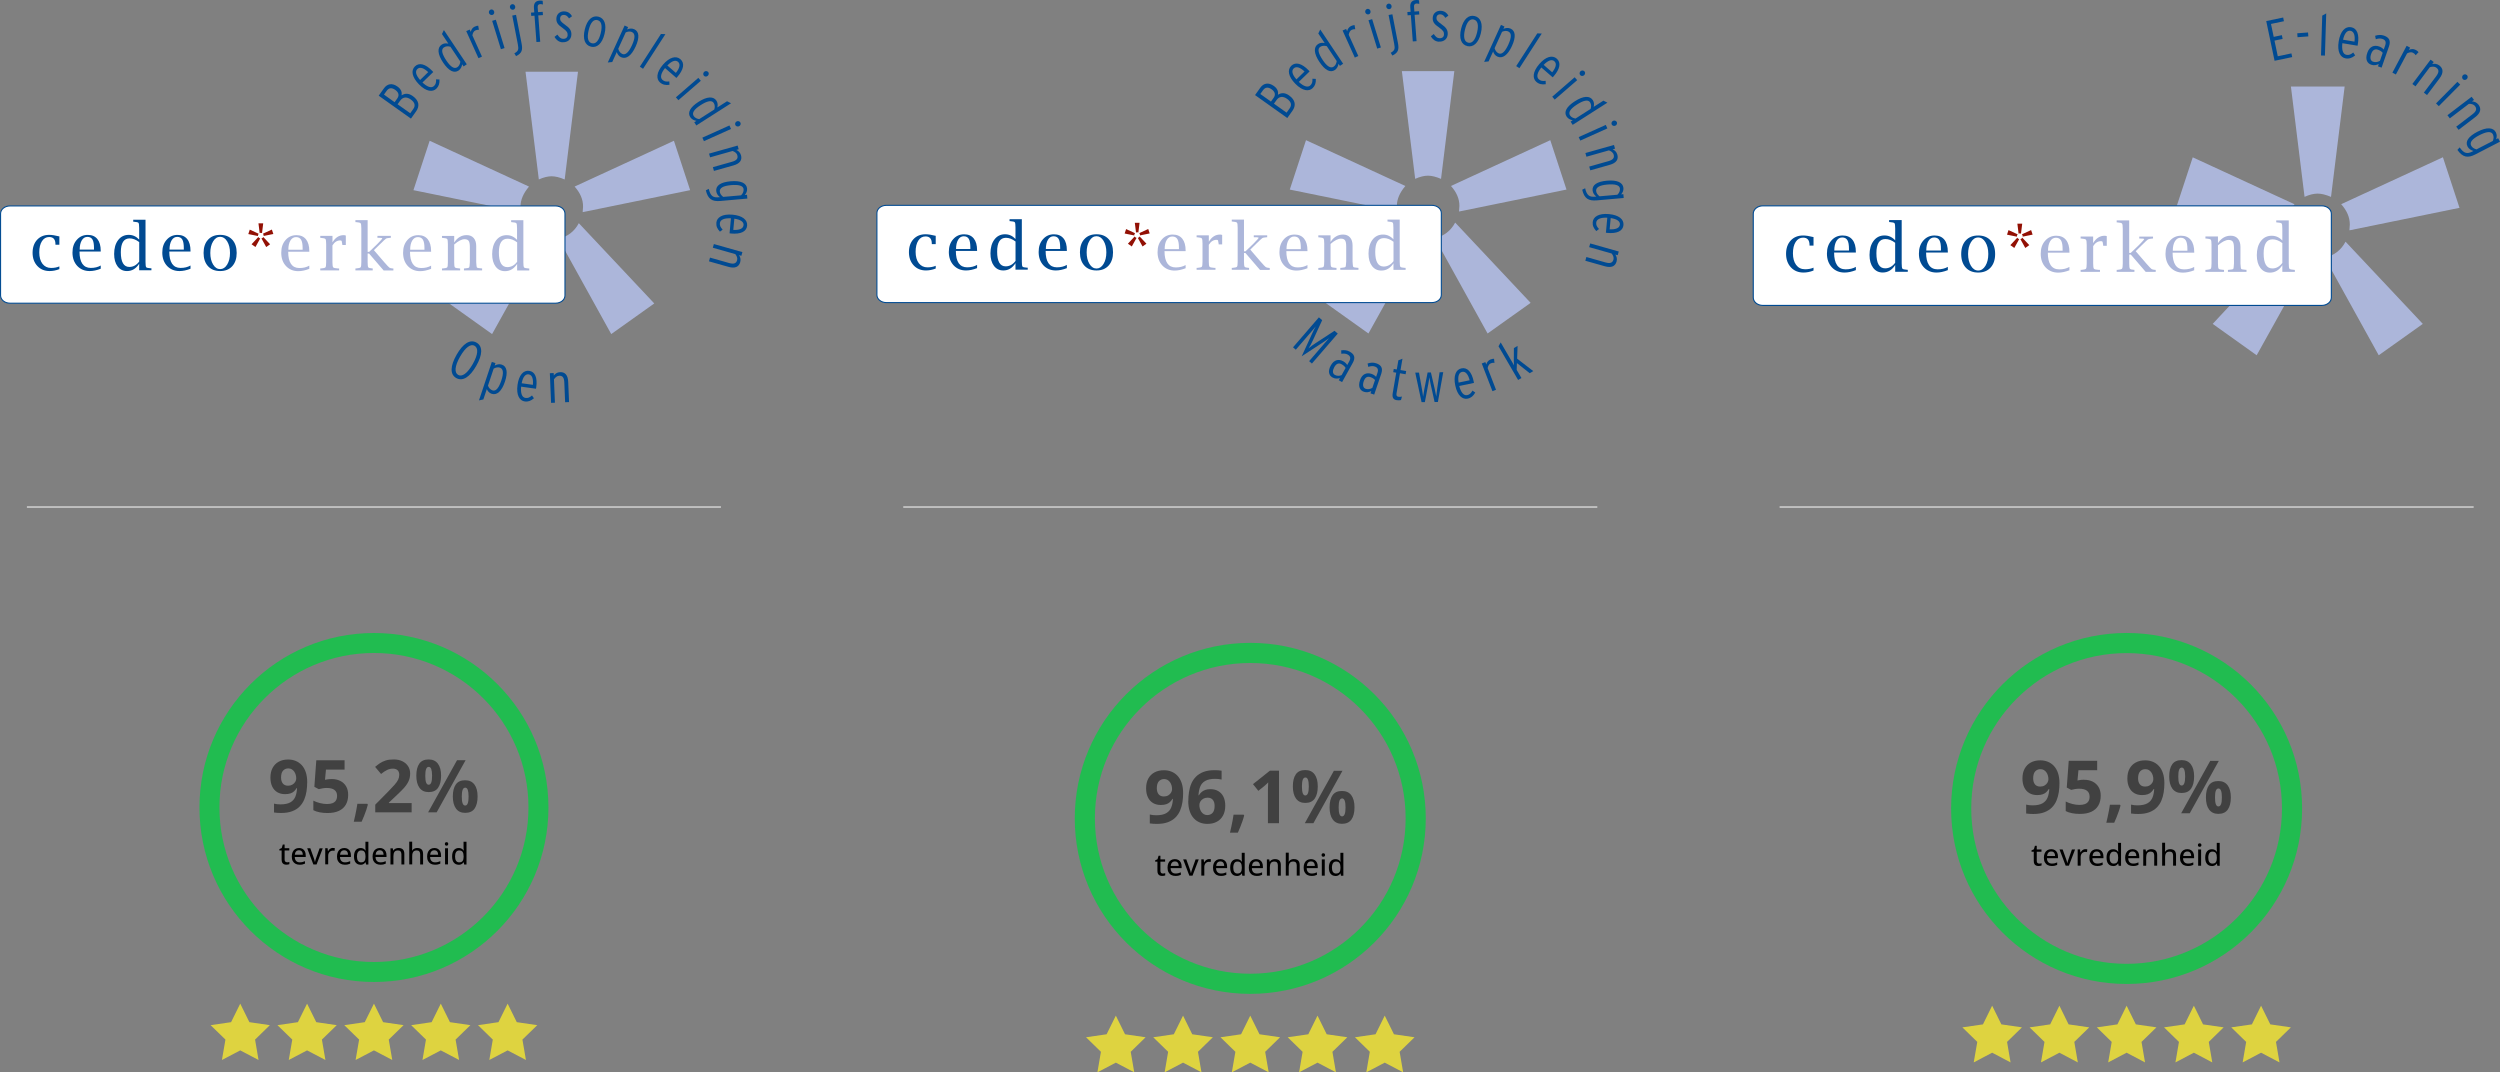 <?xml version="1.0" encoding="UTF-8"?><svg xmlns="http://www.w3.org/2000/svg" viewBox="0 0 669.14 287.01"><rect x="0" y="0" width="669.14" height="287.01" fill="#808080" stroke="none"/><defs><style>.d{fill:#ded340;}.e{fill:#acb6da;}.f{stroke-width:.3px;}.f,.g,.h{fill:#fff;stroke:#004a92;}.i{fill:#414141;}.g{stroke-width:.29px;}.j{stroke-width:5.35px;}.j,.k,.l{fill:none;stroke-miterlimit:10;}.j,.l{stroke:#21bc50;}.m{fill:#921004;}.n{fill:#004a92;}.h{stroke-width:.29px;}.k{stroke:#c1c1c1;stroke-width:.5px;}.l{stroke-width:5.39px;}</style></defs><g id="a"/><g id="b"><g id="c"><g><path class="e" d="M139.42,56.78l-28.76-5.88,4.34-13.22,26.59,12.26c-1.52,1.8-2.27,3.57-2.27,5.3,0,.33,.03,.84,.09,1.54Zm6.49,7.13l-14.2,25.51-11.49-8.2,20.05-21.49c1.38,2.28,3.26,3.68,5.64,4.18Zm-1.69-15.88l-3.56-28.83h14.04l-3.56,28.84c-1.33-.57-2.5-.86-3.5-.86s-2.15,.28-3.42,.85Zm10.7,11.7l20.2,21.49-11.52,8.2-14.12-25.51c2.46-.57,4.27-1.96,5.45-4.18Zm-1.13-9.79l26.59-12.26,4.34,13.22-28.76,5.88c.06-.64,.1-1.16,.1-1.54,0-1.86-.76-3.63-2.26-5.3Z"/><path class="h" d="M151.22,79.1c0,1.14-1.12,2.05-2.5,2.05H2.65c-1.38,0-2.5-.92-2.5-2.05v-21.92c0-1.14,1.12-2.06,2.5-2.06H148.72c1.38,0,2.5,.92,2.5,2.06v21.92Z"/><path class="m" d="M69.06,63.18l-2.6-.53,.39-1.19,2.4,1.11c-.14,.16-.2,.32-.2,.48,0,.03,0,.08,0,.14Zm.59,.64l-1.28,2.3-1.04-.74,1.81-1.94c.12,.21,.29,.33,.51,.38Zm-.15-1.44l-.32-2.6h1.27l-.32,2.61c-.12-.05-.23-.08-.32-.08s-.19,.03-.31,.08Zm.97,1.06l1.82,1.94-1.04,.74-1.27-2.3c.22-.05,.39-.18,.49-.38Zm-.1-.89l2.4-1.11,.39,1.19-2.6,.53c0-.06,0-.1,0-.14,0-.17-.07-.33-.2-.48Z"/><g><path class="e" d="M82.78,71.96c-1.07,.41-2.04,.62-2.92,.62-1.36,0-2.46-.46-3.31-1.37-.85-.91-1.27-2.1-1.27-3.55s.38-2.51,1.14-3.4c.76-.88,1.74-1.32,2.93-1.32,1.1,0,1.95,.37,2.55,1.11,.59,.74,.89,1.8,.89,3.17v.16h-5.65c0,1.44,.25,2.53,.75,3.26,.5,.73,1.25,1.1,2.24,1.1,1.04,0,1.93-.21,2.66-.64v.87Zm-5.6-5.11h3.82v-.37c0-1.07-.13-1.84-.41-2.31-.28-.47-.73-.71-1.36-.71s-1.13,.31-1.5,.92c-.37,.61-.55,1.44-.55,2.47Z"/><path class="e" d="M88.98,65.66v4.51c0,.77,.07,1.23,.2,1.39,.13,.15,.54,.25,1.22,.29h.37v.53h-5.05v-.52h.16c.69-.06,1.1-.15,1.23-.3,.13-.15,.19-.61,.19-1.38v-4.83c0-.77-.06-1.23-.19-1.38-.13-.15-.54-.25-1.23-.3h-.16v-.53h3.27v1.73c.76-1.29,1.76-1.93,3-1.93,.17,0,.36,.03,.57,.1v2.53h-.94v-.15c-.07-.52-.13-.82-.17-.92-.05-.1-.18-.15-.39-.15-.84,0-1.53,.44-2.06,1.31Z"/><path class="e" d="M98.4,67.84v2.33c0,.76,.06,1.23,.17,1.38,.12,.16,.46,.25,1.03,.29h.16v.53h-4.63v-.52h.16c.69-.06,1.1-.15,1.23-.3,.13-.15,.19-.61,.19-1.38v-9.04c0-.77-.06-1.23-.19-1.38-.13-.15-.54-.25-1.23-.3h-.16v-.53h3.27v8.5h.4l2.14-2.06c.92-.94,1.38-1.45,1.38-1.52,0-.11-.16-.17-.47-.18-.31,0-.53-.01-.65-.01h-.18v-.52h3.59v.52h-.16c-.6,.05-.99,.12-1.15,.23-.17,.11-.7,.6-1.6,1.49l-1.62,1.59,2.8,3.26c.7,.8,1.15,1.27,1.32,1.4,.18,.13,.49,.21,.93,.24h.16v.53h-2.61l-3.9-4.53h-.4Z"/><path class="e" d="M115.39,71.96c-1.07,.41-2.04,.62-2.92,.62-1.36,0-2.46-.46-3.31-1.37-.85-.91-1.27-2.1-1.27-3.55s.38-2.51,1.14-3.4c.76-.88,1.74-1.32,2.93-1.32,1.1,0,1.95,.37,2.54,1.11,.59,.74,.89,1.8,.89,3.17v.16h-5.65c0,1.44,.25,2.53,.75,3.26,.5,.73,1.25,1.1,2.24,1.1,1.04,0,1.93-.21,2.66-.64v.87Zm-5.6-5.11h3.82v-.37c0-1.07-.13-1.84-.41-2.31-.28-.47-.73-.71-1.36-.71s-1.13,.31-1.5,.92c-.37,.61-.56,1.44-.56,2.47Z"/><path class="e" d="M121.59,64.88c.42-.65,.91-1.14,1.47-1.46,.55-.33,1.18-.49,1.86-.49,.79,0,1.42,.26,1.87,.78,.45,.52,.67,1.24,.67,2.15v4.3c.04,.85,.11,1.33,.2,1.44,.09,.11,.5,.19,1.23,.24h.15v.53h-4.86v-.52h.15c.73-.06,1.14-.14,1.23-.25,.09-.11,.16-.59,.2-1.44v-4.03c0-.79-.1-1.34-.31-1.65-.21-.31-.58-.46-1.11-.46-.37,0-.79,.12-1.25,.35-.46,.23-.97,.59-1.52,1.07v4.73c0,.78,.06,1.24,.19,1.39,.12,.15,.54,.25,1.24,.29h.16v.53h-4.86v-.52h.16c.69-.06,1.1-.15,1.23-.3,.13-.15,.19-.61,.19-1.38v-4.83c0-.77-.06-1.23-.19-1.38-.13-.15-.54-.25-1.23-.3h-.16v-.53h3.27v1.75Z"/><path class="e" d="M138.41,72.38v-1.75c-.41,.65-.88,1.13-1.43,1.46-.54,.33-1.15,.49-1.82,.49-1.04,0-1.88-.41-2.5-1.23-.62-.82-.93-1.93-.93-3.32,0-1.54,.36-2.77,1.06-3.7,.71-.93,1.65-1.39,2.83-1.39,.54,0,1.04,.1,1.5,.32,.46,.21,.89,.53,1.27,.95v-3.07c0-.78-.06-1.25-.18-1.39-.12-.15-.54-.24-1.24-.29h-.16v-.53h3.27v11.25c0,.78,.06,1.24,.18,1.39,.12,.15,.54,.25,1.24,.29h.16v.53h-3.27Zm0-7.52c-.44-.33-.87-.57-1.29-.73-.43-.16-.84-.24-1.26-.24-.78,0-1.36,.31-1.75,.92-.39,.61-.58,1.54-.58,2.77,0,1.31,.19,2.29,.57,2.94,.38,.65,.94,.98,1.7,.98,.51,0,.98-.12,1.42-.36,.44-.24,.84-.6,1.2-1.08v-5.19Z"/></g><g><path class="n" d="M111.38,29.8l-1.39,1.95-8.63-6.14,1.39-1.95c.93-1.31,2.26-1.48,3.64-.49,1.04,.74,1.24,1.57,1.1,2.36,.75-.49,1.72-.72,2.99,.18,1.75,1.25,1.86,2.73,.9,4.09Zm-7.86-5.53l-.75,1.05,2.85,2.03,.72-1.01c.64-.9,.27-1.7-.55-2.28-.91-.65-1.7-.58-2.27,.22Zm3.63,2.62l-.73,1.02,3.38,2.4,.81-1.13c.67-.94,.4-1.79-.69-2.57-1.1-.78-2.1-.64-2.76,.28Z"/><path class="n" d="M115.96,19.28l-2.89,2.8c1.25,1.17,2.39,1.62,3.1,.93,.46-.44,.6-.94,.55-1.78l.91,.05c.05,1.03-.17,1.81-.84,2.46-.99,.96-2.72,.83-4.69-1.2-1.83-1.89-2.16-3.68-1.04-4.77,1.16-1.13,2.86-.62,4.63,1.2,.13,.13,.2,.21,.27,.3Zm-4.26-.8c-.6,.58-.45,1.58,.74,2.93l2.17-2.11c-1.11-1.05-2.2-1.51-2.91-.82Z"/><path class="n" d="M124.08,17.79l-.38-.57c-.1,.61-.36,1.26-.98,1.67-1.21,.81-2.64,.07-4.12-2.14-1.51-2.26-1.62-3.98-.39-4.8,.59-.39,1.19-.4,1.79-.27l-1.71-2.57,.52-1.07,6.13,9.17-.86,.57Zm-3.53-5.28c-.6-.18-1.22-.17-1.75,.19-.83,.55-.45,1.83,.65,3.48,1.18,1.77,2.15,2.35,2.96,1.81,.48-.32,.72-.86,.81-1.49l-2.66-3.99Z"/><path class="n" d="M128.19,7.98c-.33-.03-.6,0-.97,.17-.45,.21-.71,.77-.78,1.33l2.56,5.67-.94,.42-3.27-7.24,.94-.42,.28,.62c.1-.56,.45-1.13,1.04-1.4,.43-.19,.7-.25,.95-.25l.18,1.1Z"/><path class="n" d="M131.81,3.99c-.39,.12-.81-.11-.93-.5-.12-.39,.1-.82,.49-.94,.36-.11,.77,.13,.89,.52,.12,.39-.08,.82-.44,.93Zm2.26,9.18l-2.34-7.59,.98-.3,2.34,7.59-.98,.3Z"/><path class="n" d="M137.36,2.6c-.4,.08-.79-.2-.87-.6-.08-.4,.18-.81,.58-.88,.37-.07,.75,.21,.83,.61,.08,.4-.17,.8-.54,.88Zm.78,12.44l-.47-.76c1.08-.61,1.2-1.02,.93-2.43l-1.49-7.68,1.01-.2,1.48,7.65c.36,1.86,.06,2.62-1.47,3.41Z"/><path class="n" d="M144.55,1.11c-.41,.03-.68,.25-.64,.84l.1,1.3,1.25-.09,.06,.88-1.25,.09,.52,7.05-1.01,.07-.52-7.05-.87,.06-.06-.88,.87-.06-.09-1.21c-.1-1.3,.51-1.87,1.47-1.94,.39-.03,.64,0,.87,.06l.07,.98c-.22-.07-.48-.12-.77-.1Z"/><path class="n" d="M150.56,11.33c-1-.07-1.7-.67-2.15-1.45l.78-.62c.46,.68,.87,1.09,1.46,1.13,.77,.05,1.23-.33,1.28-.95,.05-.71-.21-1.14-1.36-1.96-1.19-.82-1.73-1.42-1.65-2.6,.07-1.13,.98-1.91,2.18-1.83,.95,.06,1.62,.56,2.01,1.29l-.81,.6c-.33-.52-.7-.91-1.32-.95-.62-.04-1.02,.31-1.06,.88-.04,.62,.22,.97,1.31,1.75,1.19,.84,1.78,1.5,1.7,2.75-.09,1.31-1.16,2.02-2.37,1.93Z"/><path class="n" d="M158.17,12.49c-1.59-.39-2.28-2.02-1.64-4.65,.64-2.63,2.04-3.77,3.63-3.38,1.57,.38,2.28,2.02,1.64,4.64-.64,2.63-2.06,3.78-3.63,3.4Zm1.74-7.11c-1.01-.25-1.85,.61-2.35,2.7-.51,2.09-.15,3.25,.86,3.5,1.01,.25,1.86-.62,2.37-2.71,.51-2.09,.14-3.24-.88-3.48Z"/><path class="n" d="M166.23,15.31c-.63-.29-.96-.8-1.15-1.37l-1.21,2.66-1.19,.12,4.5-9.89,.94,.43-.28,.62c.56-.24,1.25-.36,1.92-.06,1.32,.6,1.47,2.21,.37,4.64-1.13,2.48-2.54,3.47-3.89,2.85Zm2.93-6.73c-.52-.24-1.12-.16-1.69,.1l-1.99,4.37c.16,.6,.49,1.12,1.08,1.39,.91,.41,1.79-.58,2.61-2.38,.88-1.94,.86-3.07-.02-3.47Z"/><path class="n" d="M171.26,17.85l5.65-8.76,1.19,.05-5.98,9.27-.87-.56Z"/><path class="n" d="M181.04,20.86l-3.04-2.64c-1.07,1.34-1.41,2.52-.67,3.17,.48,.42,.99,.52,1.82,.4l.03,.91c-1.02,.14-1.81-.01-2.52-.63-1.04-.9-1.05-2.64,.8-4.78,1.73-1.99,3.49-2.46,4.66-1.44,1.22,1.06,.86,2.79-.81,4.71-.12,.14-.19,.22-.28,.3Zm.44-4.31c-.63-.55-1.61-.32-2.86,.98l2.28,1.98c.96-1.19,1.32-2.32,.57-2.97Z"/><path class="n" d="M180.91,26.04l6-5.2,.67,.78-6.01,5.2-.67-.78Zm7.49-5.77c-.27-.31-.22-.79,.09-1.06,.31-.27,.79-.24,1.06,.07,.25,.29,.19,.75-.12,1.02-.31,.27-.78,.26-1.03-.03Z"/><path class="n" d="M185.82,32.72l.57-.37c-.61-.11-1.25-.39-1.65-1.01-.78-1.22-.02-2.64,2.22-4.08,2.3-1.47,4.01-1.54,4.81-.29,.38,.6,.37,1.2,.23,1.79l2.6-1.66,1.07,.54-9.3,5.94-.55-.87Zm5.36-3.42c.2-.59,.19-1.22-.15-1.75-.54-.84-1.82-.49-3.49,.58-1.8,1.15-2.39,2.1-1.87,2.92,.31,.48,.85,.73,1.47,.84l4.04-2.58Z"/><path class="n" d="M187.99,36.84l7.25-3.26,.42,.94-7.25,3.26-.42-.94Zm8.83-3.37c-.17-.37,.01-.82,.39-.99,.37-.17,.83,0,.99,.37,.15,.35-.03,.78-.4,.94-.37,.17-.82,.02-.98-.32Z"/><path class="n" d="M190.79,44.75l5.13-1.45c1.25-.35,1.67-.88,1.43-1.74-.17-.61-.73-.96-1.28-1.15l-6.01,1.7-.28-.99,7.65-2.16,.28,.99-.64,.18c.52,.22,1.05,.65,1.26,1.42,.37,1.3-.3,2.24-2,2.72l-5.24,1.48-.28-1Z"/><path class="n" d="M188.92,50.94l.79-.39c.45,1.95,1.17,2.39,2.66,2.25l.33-.03c-.49-.38-.93-.92-1-1.66-.13-1.45,1.2-2.35,3.86-2.59,2.71-.24,4.27,.49,4.4,1.96,.06,.71-.22,1.24-.62,1.7l.6-.05,.09,1.02-7.19,.64c-2.25,.2-3.36-.49-3.92-2.86Zm9.43,1.33c.45-.43,.73-.99,.68-1.62-.09-.99-1.39-1.27-3.36-1.1-2.13,.19-3.09,.76-3.01,1.73,.05,.57,.41,1.04,.92,1.42l4.78-.42Z"/><path class="n" d="M195.27,62.44l.37-4.01c-1.71-.08-2.87,.33-2.96,1.31-.06,.63,.16,1.11,.74,1.71l-.72,.56c-.71-.75-1.05-1.48-.96-2.41,.12-1.37,1.53-2.4,4.34-2.14,2.62,.24,4.04,1.39,3.89,2.94-.15,1.61-1.76,2.33-4.29,2.1-.18-.02-.29-.03-.4-.05Zm3.75-2.16c.08-.83-.68-1.49-2.47-1.75l-.28,3.01c1.53,.08,2.65-.29,2.74-1.27Z"/><path class="n" d="M190.04,68.95l5.12,1.45c1.25,.35,1.88,.12,2.13-.74,.17-.61-.12-1.2-.49-1.65l-6.01-1.7,.28-.99,7.64,2.16-.28,.99-.64-.18c.33,.45,.55,1.1,.34,1.87-.37,1.3-1.42,1.75-3.13,1.27l-5.24-1.48,.28-1Z"/></g><g><path class="n" d="M15.9,72.03c-.89,.35-1.76,.52-2.61,.52-1.36,0-2.46-.45-3.3-1.36s-1.27-2.08-1.27-3.53,.41-2.61,1.22-3.49c.81-.87,1.89-1.31,3.24-1.31,.69,0,1.59,.14,2.71,.42v2.22h-1.05v-.15c0-1.28-.57-1.91-1.68-1.91-.81,0-1.45,.37-1.93,1.11-.48,.74-.72,1.74-.72,3s.28,2.31,.85,3.05c.57,.74,1.34,1.12,2.31,1.12,.84,0,1.58-.14,2.22-.42v.75Z"/><path class="n" d="M26.95,71.93c-1.07,.42-2.05,.62-2.94,.62-1.37,0-2.47-.46-3.33-1.37-.85-.92-1.28-2.11-1.28-3.57s.38-2.53,1.15-3.41c.77-.89,1.75-1.33,2.95-1.33,1.11,0,1.96,.37,2.56,1.11,.6,.74,.9,1.8,.9,3.18v.16h-5.68c0,1.45,.25,2.54,.76,3.28,.51,.74,1.26,1.11,2.25,1.11,1.04,0,1.94-.22,2.67-.65v.87Zm-5.63-5.13h3.84v-.37c0-1.07-.13-1.85-.41-2.32-.28-.48-.73-.71-1.36-.71s-1.13,.31-1.5,.93c-.37,.62-.56,1.45-.56,2.48Z"/><path class="n" d="M37.25,72.35v-1.76c-.41,.65-.89,1.14-1.43,1.47-.54,.33-1.15,.49-1.83,.49-1.05,0-1.88-.41-2.51-1.24-.62-.83-.93-1.94-.93-3.33,0-1.55,.36-2.79,1.07-3.72,.71-.93,1.66-1.4,2.84-1.4,.54,0,1.05,.11,1.51,.32,.46,.21,.89,.53,1.28,.95v-3.09c0-.79-.06-1.25-.19-1.4-.12-.15-.54-.24-1.24-.29h-.16v-.53h3.29v11.31c0,.78,.06,1.24,.18,1.39,.12,.15,.54,.25,1.24,.29h.16v.53h-3.29Zm0-7.56c-.44-.33-.87-.58-1.3-.74-.43-.16-.85-.24-1.26-.24-.78,0-1.37,.31-1.76,.92-.39,.62-.59,1.54-.59,2.78,0,1.31,.19,2.3,.57,2.95,.38,.66,.95,.99,1.71,.99,.51,0,.99-.12,1.43-.36,.44-.24,.84-.6,1.21-1.09v-5.22Z"/><path class="n" d="M50.99,71.93c-1.07,.42-2.05,.62-2.94,.62-1.36,0-2.47-.46-3.33-1.37-.85-.92-1.28-2.11-1.28-3.57s.38-2.53,1.15-3.41c.77-.89,1.75-1.33,2.95-1.33,1.11,0,1.96,.37,2.56,1.11,.6,.74,.89,1.8,.89,3.18v.16h-5.68c0,1.45,.25,2.54,.76,3.28,.51,.74,1.25,1.11,2.25,1.11,1.04,0,1.94-.22,2.67-.65v.87Zm-5.63-5.13h3.84v-.37c0-1.07-.13-1.85-.41-2.32-.28-.48-.73-.71-1.36-.71s-1.13,.31-1.5,.93c-.37,.62-.56,1.45-.56,2.48Z"/><path class="n" d="M58.92,72.55c-1.37,0-2.45-.43-3.24-1.3-.79-.87-1.19-2.05-1.19-3.55s.4-2.68,1.19-3.54c.79-.87,1.87-1.3,3.24-1.3s2.46,.43,3.25,1.3c.79,.86,1.18,2.05,1.18,3.54s-.4,2.68-1.19,3.55c-.79,.87-1.87,1.3-3.24,1.3Zm0-.52c.76,0,1.39-.41,1.89-1.23,.5-.82,.75-1.85,.75-3.1s-.25-2.26-.75-3.09c-.5-.82-1.13-1.23-1.89-1.23s-1.38,.41-1.88,1.23c-.5,.82-.75,1.85-.75,3.09s.25,2.28,.75,3.1c.5,.82,1.13,1.23,1.89,1.23Z"/></g><g><path class="n" d="M122.12,101.19c-1.74-.99-1.61-3.25,.09-6.24,1.69-2.97,3.6-4.24,5.33-3.25,1.74,.99,1.63,3.26-.08,6.24-1.69,2.97-3.61,4.23-5.35,3.24Zm4.91-8.64c-1.03-.58-2.43,.36-3.9,2.93-1.46,2.56-1.53,4.28-.5,4.87,1.02,.58,2.44-.35,3.91-2.92,1.46-2.56,1.52-4.29,.48-4.88Z"/><path class="n" d="M131.59,105.4c-.66-.22-1.04-.7-1.29-1.25l-.93,2.77-1.17,.25,3.44-10.3,.98,.33-.22,.65c.53-.3,1.2-.49,1.9-.26,1.38,.46,1.69,2.05,.85,4.57-.86,2.58-2.17,3.71-3.57,3.24Zm2.21-7c-.55-.18-1.13-.04-1.67,.27l-1.52,4.55c.22,.58,.6,1.06,1.22,1.27,.95,.32,1.72-.76,2.35-2.64,.68-2.02,.54-3.14-.38-3.45Z"/><path class="n" d="M143.47,104.05l-3.99-.56c-.16,1.7,.19,2.88,1.17,3.02,.63,.09,1.11-.1,1.74-.66l.52,.75c-.78,.67-1.53,.98-2.46,.85-1.36-.19-2.32-1.64-1.93-4.44,.36-2.61,1.58-3.97,3.12-3.75,1.6,.22,2.24,1.87,1.89,4.39-.03,.18-.04,.28-.07,.4Zm-1.98-3.85c-.82-.12-1.52,.61-1.86,2.38l3,.42c.15-1.52-.16-2.67-1.14-2.8Z"/><path class="n" d="M151.26,107.68l-.22-5.32c-.05-1.3-.47-1.83-1.36-1.79-.63,.03-1.1,.49-1.41,.98l.26,6.24-1.03,.04-.33-7.94,1.03-.04,.03,.66c.33-.45,.87-.87,1.67-.9,1.35-.06,2.11,.81,2.18,2.57l.23,5.44-1.04,.04Z"/></g></g><g><path class="e" d="M373.98,56.62l-28.76-5.88,4.34-13.22,26.59,12.26c-1.52,1.8-2.27,3.57-2.27,5.3,0,.33,.03,.84,.09,1.54Zm6.49,7.13l-14.2,25.51-11.49-8.2,20.05-21.49c1.38,2.28,3.26,3.68,5.64,4.18Zm-1.69-15.88l-3.56-28.83h14.04l-3.56,28.84c-1.33-.57-2.5-.86-3.5-.86s-2.15,.28-3.42,.85Zm10.7,11.7l20.2,21.49-11.52,8.2-14.12-25.51c2.46-.57,4.27-1.96,5.45-4.18Zm-1.13-9.79l26.59-12.26,4.34,13.22-28.76,5.88c.06-.64,.1-1.16,.1-1.54,0-1.86-.76-3.63-2.26-5.3Z"/><path class="g" d="M385.78,78.94c0,1.14-1.12,2.05-2.5,2.05H237.21c-1.38,0-2.5-.92-2.5-2.05v-21.92c0-1.14,1.12-2.06,2.5-2.06h146.07c1.38,0,2.5,.92,2.5,2.06v21.92Z"/><path class="m" d="M303.62,63.03l-2.6-.53,.39-1.19,2.4,1.11c-.14,.16-.2,.32-.2,.48,0,.03,0,.08,0,.14Zm.59,.64l-1.28,2.3-1.04-.74,1.81-1.94c.12,.21,.29,.33,.51,.38Zm-.15-1.44l-.32-2.6h1.27l-.32,2.61c-.12-.05-.23-.08-.32-.08s-.19,.03-.31,.08Zm.97,1.06l1.82,1.94-1.04,.74-1.27-2.3c.22-.05,.39-.18,.49-.38Zm-.1-.89l2.4-1.11,.39,1.19-2.6,.53c0-.06,0-.1,0-.14,0-.17-.07-.33-.2-.48Z"/><g><path class="e" d="M317.33,71.8c-1.07,.41-2.04,.62-2.92,.62-1.36,0-2.46-.46-3.31-1.37-.85-.91-1.27-2.1-1.27-3.55s.38-2.51,1.14-3.4c.76-.88,1.74-1.32,2.93-1.32,1.1,0,1.95,.37,2.55,1.11,.59,.74,.89,1.8,.89,3.17v.16h-5.65c0,1.44,.25,2.53,.75,3.26,.5,.73,1.25,1.1,2.24,1.1,1.04,0,1.93-.21,2.66-.64v.87Zm-5.6-5.11h3.82v-.37c0-1.07-.13-1.84-.41-2.31-.28-.47-.73-.71-1.36-.71s-1.13,.31-1.5,.92c-.37,.61-.55,1.44-.55,2.47Z"/><path class="e" d="M323.54,65.5v4.51c0,.77,.07,1.23,.2,1.39,.13,.15,.54,.25,1.22,.29h.37v.53h-5.05v-.52h.16c.69-.06,1.1-.15,1.23-.3,.13-.15,.19-.61,.19-1.38v-4.83c0-.77-.06-1.23-.19-1.38-.13-.15-.54-.25-1.23-.3h-.16v-.53h3.27v1.73c.76-1.29,1.76-1.93,3-1.93,.17,0,.36,.03,.57,.1v2.53h-.94v-.15c-.07-.52-.13-.82-.17-.92-.05-.1-.18-.15-.39-.15-.84,0-1.53,.44-2.06,1.31Z"/><path class="e" d="M332.96,67.69v2.33c0,.76,.06,1.23,.17,1.38,.12,.16,.46,.25,1.03,.29h.16v.53h-4.63v-.52h.16c.69-.06,1.1-.15,1.23-.3,.13-.15,.19-.61,.19-1.38v-9.04c0-.77-.06-1.23-.19-1.38-.13-.15-.54-.25-1.23-.3h-.16v-.53h3.27v8.5h.4l2.14-2.06c.92-.94,1.38-1.45,1.38-1.52,0-.11-.16-.17-.47-.18-.31,0-.53-.01-.65-.01h-.18v-.52h3.59v.52h-.16c-.6,.05-.99,.12-1.15,.23-.17,.11-.7,.6-1.6,1.49l-1.62,1.59,2.8,3.26c.7,.8,1.15,1.27,1.32,1.4,.18,.13,.49,.21,.93,.24h.16v.53h-2.61l-3.9-4.53h-.4Z"/><path class="e" d="M349.95,71.8c-1.07,.41-2.04,.62-2.92,.62-1.36,0-2.46-.46-3.31-1.37-.85-.91-1.27-2.1-1.27-3.55s.38-2.51,1.14-3.4c.76-.88,1.74-1.32,2.93-1.32,1.1,0,1.95,.37,2.54,1.11,.59,.74,.89,1.8,.89,3.17v.16h-5.65c0,1.44,.25,2.53,.75,3.26,.5,.73,1.25,1.1,2.24,1.1,1.04,0,1.93-.21,2.66-.64v.87Zm-5.6-5.11h3.82v-.37c0-1.07-.13-1.84-.41-2.31-.28-.47-.73-.71-1.36-.71s-1.13,.31-1.5,.92c-.37,.61-.56,1.44-.56,2.47Z"/><path class="e" d="M356.15,64.73c.42-.65,.91-1.14,1.47-1.46,.55-.33,1.18-.49,1.86-.49,.79,0,1.42,.26,1.87,.78,.45,.52,.67,1.24,.67,2.15v4.3c.04,.85,.11,1.33,.2,1.44,.09,.11,.5,.19,1.23,.24h.15v.53h-4.86v-.52h.15c.73-.06,1.14-.14,1.23-.25,.09-.11,.16-.59,.2-1.44v-4.03c0-.79-.1-1.34-.31-1.65-.21-.31-.58-.46-1.11-.46-.37,0-.79,.12-1.25,.35-.46,.23-.97,.59-1.52,1.07v4.73c0,.78,.06,1.24,.19,1.39,.12,.15,.54,.25,1.24,.29h.16v.53h-4.86v-.52h.16c.69-.06,1.1-.15,1.23-.3,.13-.15,.19-.61,.19-1.38v-4.83c0-.77-.06-1.23-.19-1.38-.13-.15-.54-.25-1.23-.3h-.16v-.53h3.27v1.75Z"/><path class="e" d="M372.97,72.22v-1.75c-.41,.65-.88,1.13-1.43,1.46-.54,.33-1.15,.49-1.82,.49-1.04,0-1.88-.41-2.5-1.23-.62-.82-.93-1.93-.93-3.32,0-1.54,.36-2.77,1.06-3.7,.71-.93,1.65-1.39,2.83-1.39,.54,0,1.04,.1,1.5,.32,.46,.21,.89,.53,1.27,.95v-3.07c0-.78-.06-1.25-.18-1.39-.12-.15-.54-.24-1.24-.29h-.16v-.53h3.27v11.25c0,.78,.06,1.24,.18,1.39,.12,.15,.54,.25,1.24,.29h.16v.53h-3.27Zm0-7.52c-.44-.33-.87-.57-1.29-.73-.43-.16-.84-.24-1.26-.24-.78,0-1.36,.31-1.75,.92-.39,.61-.58,1.54-.58,2.77,0,1.31,.19,2.29,.57,2.94,.38,.65,.94,.98,1.7,.98,.51,0,.98-.12,1.42-.36,.44-.24,.84-.6,1.2-1.08v-5.19Z"/></g><g><path class="n" d="M345.94,29.64l-1.39,1.95-8.63-6.14,1.39-1.95c.93-1.31,2.26-1.48,3.64-.49,1.04,.74,1.24,1.57,1.1,2.36,.75-.49,1.72-.72,2.99,.18,1.75,1.25,1.86,2.73,.9,4.09Zm-7.86-5.53l-.75,1.05,2.85,2.03,.72-1.01c.64-.9,.27-1.7-.55-2.28-.91-.65-1.7-.58-2.27,.22Zm3.63,2.62l-.73,1.02,3.38,2.4,.81-1.13c.67-.94,.4-1.79-.69-2.57-1.1-.78-2.1-.64-2.76,.28Z"/><path class="n" d="M350.52,19.12l-2.89,2.8c1.25,1.17,2.39,1.62,3.1,.93,.46-.44,.6-.94,.55-1.78l.91,.05c.05,1.03-.17,1.81-.84,2.46-.99,.96-2.72,.83-4.69-1.2-1.83-1.89-2.16-3.68-1.04-4.77,1.16-1.13,2.86-.62,4.63,1.2,.13,.13,.2,.21,.27,.3Zm-4.26-.8c-.6,.58-.45,1.58,.74,2.93l2.17-2.11c-1.11-1.05-2.2-1.51-2.91-.82Z"/><path class="n" d="M358.64,17.64l-.38-.57c-.1,.61-.36,1.26-.98,1.67-1.21,.81-2.64,.07-4.12-2.14-1.51-2.26-1.62-3.98-.39-4.8,.59-.39,1.19-.4,1.79-.27l-1.71-2.57,.52-1.07,6.13,9.17-.86,.57Zm-3.53-5.28c-.6-.18-1.22-.17-1.75,.19-.83,.55-.45,1.83,.65,3.48,1.18,1.77,2.15,2.35,2.96,1.81,.48-.32,.72-.86,.81-1.49l-2.66-3.99Z"/><path class="n" d="M362.75,7.82c-.33-.03-.6,0-.97,.17-.45,.21-.71,.77-.78,1.33l2.56,5.67-.94,.42-3.27-7.24,.94-.42,.28,.62c.1-.56,.45-1.13,1.04-1.4,.43-.19,.7-.25,.95-.25l.18,1.1Z"/><path class="n" d="M366.36,3.83c-.39,.12-.81-.11-.93-.5-.12-.39,.1-.82,.49-.94,.36-.11,.77,.13,.89,.52,.12,.39-.08,.82-.44,.93Zm2.26,9.18l-2.34-7.59,.98-.3,2.34,7.59-.98,.3Z"/><path class="n" d="M371.92,2.45c-.4,.08-.79-.2-.87-.6-.08-.4,.18-.81,.58-.88,.37-.07,.75,.21,.83,.61,.08,.4-.17,.8-.54,.88Zm.78,12.44l-.47-.76c1.08-.61,1.2-1.02,.93-2.43l-1.49-7.68,1.01-.2,1.48,7.65c.36,1.86,.06,2.62-1.47,3.41Z"/><path class="n" d="M379.11,.95c-.41,.03-.68,.25-.64,.84l.1,1.3,1.25-.09,.06,.88-1.25,.09,.52,7.05-1.01,.07-.52-7.05-.87,.06-.06-.88,.87-.06-.09-1.21c-.1-1.3,.51-1.87,1.47-1.94,.39-.03,.64,0,.87,.06l.07,.98c-.22-.07-.48-.12-.77-.1Z"/><path class="n" d="M385.12,11.17c-1-.07-1.7-.67-2.15-1.45l.78-.62c.46,.68,.87,1.09,1.46,1.13,.77,.05,1.23-.33,1.28-.95,.05-.71-.21-1.14-1.36-1.96-1.19-.82-1.73-1.42-1.65-2.6,.07-1.13,.98-1.91,2.18-1.83,.95,.06,1.62,.56,2.01,1.29l-.81,.6c-.33-.52-.7-.91-1.32-.95-.62-.04-1.02,.31-1.06,.88-.04,.62,.22,.97,1.31,1.75,1.19,.84,1.78,1.5,1.7,2.75-.09,1.31-1.16,2.02-2.37,1.93Z"/><path class="n" d="M392.72,12.33c-1.59-.39-2.28-2.02-1.64-4.65,.64-2.63,2.04-3.77,3.63-3.38,1.57,.38,2.28,2.02,1.64,4.64-.64,2.63-2.06,3.78-3.63,3.4Zm1.74-7.11c-1.01-.25-1.85,.61-2.35,2.7-.51,2.09-.15,3.25,.86,3.5,1.01,.25,1.86-.62,2.37-2.71,.51-2.09,.14-3.24-.88-3.48Z"/><path class="n" d="M400.79,15.15c-.63-.29-.96-.8-1.15-1.37l-1.21,2.66-1.19,.12,4.5-9.89,.94,.43-.28,.62c.56-.24,1.25-.36,1.92-.06,1.32,.6,1.47,2.21,.37,4.64-1.13,2.48-2.54,3.47-3.89,2.85Zm2.93-6.73c-.52-.24-1.12-.16-1.69,.1l-1.99,4.37c.16,.6,.49,1.12,1.08,1.39,.91,.41,1.79-.58,2.61-2.38,.88-1.94,.86-3.07-.02-3.47Z"/><path class="n" d="M405.82,17.69l5.65-8.76,1.19,.05-5.98,9.27-.87-.56Z"/><path class="n" d="M415.59,20.7l-3.04-2.64c-1.07,1.34-1.41,2.52-.67,3.17,.48,.42,.99,.52,1.82,.4l.03,.91c-1.02,.14-1.81-.01-2.52-.63-1.04-.9-1.05-2.64,.8-4.78,1.73-1.99,3.49-2.46,4.66-1.44,1.22,1.06,.86,2.79-.81,4.71-.12,.14-.19,.22-.28,.3Zm.44-4.31c-.63-.55-1.61-.32-2.86,.98l2.28,1.98c.96-1.19,1.32-2.32,.57-2.97Z"/><path class="n" d="M415.47,25.88l6-5.2,.67,.78-6.01,5.2-.67-.78Zm7.49-5.77c-.27-.31-.22-.79,.09-1.06,.31-.27,.79-.24,1.06,.07,.25,.29,.19,.75-.12,1.02-.31,.27-.78,.26-1.03-.03Z"/><path class="n" d="M420.38,32.56l.57-.37c-.61-.11-1.25-.39-1.65-1.01-.78-1.22-.02-2.64,2.22-4.08,2.3-1.47,4.01-1.54,4.81-.29,.38,.6,.37,1.2,.23,1.79l2.6-1.66,1.07,.54-9.3,5.94-.55-.87Zm5.36-3.42c.2-.59,.19-1.22-.15-1.75-.54-.84-1.82-.49-3.49,.58-1.8,1.15-2.39,2.1-1.87,2.92,.31,.48,.85,.73,1.47,.84l4.04-2.58Z"/><path class="n" d="M422.55,36.69l7.25-3.26,.42,.94-7.25,3.26-.42-.94Zm8.83-3.37c-.17-.37,.01-.82,.39-.99,.37-.17,.83,0,.99,.37,.15,.35-.03,.78-.4,.94-.37,.17-.82,.02-.98-.32Z"/><path class="n" d="M425.35,44.59l5.13-1.45c1.25-.35,1.67-.88,1.43-1.74-.17-.61-.73-.96-1.28-1.15l-6.01,1.7-.28-.99,7.65-2.16,.28,.99-.64,.18c.52,.22,1.05,.65,1.26,1.42,.37,1.3-.3,2.24-2,2.72l-5.24,1.48-.28-1Z"/><path class="n" d="M423.48,50.78l.79-.39c.45,1.95,1.17,2.39,2.66,2.25l.33-.03c-.49-.38-.93-.92-1-1.66-.13-1.45,1.2-2.35,3.86-2.59,2.71-.24,4.27,.49,4.4,1.96,.06,.71-.22,1.24-.62,1.7l.6-.05,.09,1.02-7.19,.64c-2.25,.2-3.36-.49-3.92-2.86Zm9.43,1.33c.45-.43,.73-.99,.68-1.62-.09-.99-1.39-1.27-3.36-1.1-2.13,.19-3.09,.76-3.01,1.73,.05,.57,.41,1.04,.92,1.42l4.78-.42Z"/><path class="n" d="M429.83,62.28l.37-4.01c-1.71-.08-2.87,.33-2.96,1.31-.06,.63,.16,1.11,.74,1.71l-.72,.56c-.71-.75-1.05-1.48-.96-2.41,.12-1.37,1.53-2.4,4.34-2.14,2.62,.24,4.04,1.39,3.89,2.94-.15,1.61-1.76,2.33-4.29,2.1-.18-.02-.29-.03-.4-.05Zm3.75-2.16c.08-.83-.68-1.49-2.47-1.75l-.28,3.01c1.53,.08,2.65-.29,2.74-1.27Z"/><path class="n" d="M424.6,68.79l5.12,1.45c1.25,.35,1.88,.12,2.13-.74,.17-.61-.12-1.2-.49-1.65l-6.01-1.7,.28-.99,7.64,2.16-.28,.99-.64-.18c.33,.45,.55,1.1,.34,1.87-.37,1.3-1.42,1.75-3.13,1.27l-5.24-1.48,.28-1Z"/></g><g><path class="n" d="M250.46,71.87c-.89,.35-1.76,.52-2.61,.52-1.36,0-2.46-.45-3.3-1.36s-1.27-2.08-1.27-3.53,.41-2.61,1.22-3.49c.81-.87,1.89-1.31,3.24-1.31,.69,0,1.59,.14,2.71,.42v2.22h-1.05v-.15c0-1.28-.57-1.91-1.68-1.91-.81,0-1.45,.37-1.93,1.11-.48,.74-.72,1.74-.72,3s.28,2.31,.85,3.05c.57,.74,1.34,1.12,2.31,1.12,.84,0,1.58-.14,2.22-.42v.75Z"/><path class="n" d="M261.51,71.77c-1.07,.42-2.05,.62-2.94,.62-1.37,0-2.47-.46-3.33-1.37-.85-.92-1.28-2.11-1.28-3.57s.38-2.53,1.15-3.41c.77-.89,1.75-1.33,2.95-1.33,1.11,0,1.96,.37,2.56,1.11,.6,.74,.9,1.8,.9,3.18v.16h-5.68c0,1.45,.25,2.54,.76,3.28,.51,.74,1.26,1.11,2.25,1.11,1.04,0,1.94-.22,2.67-.65v.87Zm-5.63-5.13h3.84v-.37c0-1.07-.13-1.85-.41-2.32-.28-.48-.73-.71-1.36-.71s-1.13,.31-1.5,.93c-.37,.62-.56,1.45-.56,2.48Z"/><path class="n" d="M271.8,72.19v-1.76c-.41,.65-.89,1.14-1.43,1.47-.54,.33-1.15,.49-1.83,.49-1.05,0-1.88-.41-2.51-1.24-.62-.83-.93-1.94-.93-3.33,0-1.55,.36-2.79,1.07-3.72,.71-.93,1.66-1.4,2.84-1.4,.54,0,1.05,.11,1.51,.32,.46,.21,.89,.53,1.28,.95v-3.09c0-.79-.06-1.25-.19-1.4-.12-.15-.54-.24-1.24-.29h-.16v-.53h3.29v11.31c0,.78,.06,1.24,.18,1.39,.12,.15,.54,.25,1.24,.29h.16v.53h-3.29Zm0-7.56c-.44-.33-.87-.58-1.3-.74-.43-.16-.85-.24-1.26-.24-.78,0-1.37,.31-1.76,.92-.39,.62-.59,1.54-.59,2.78,0,1.31,.19,2.3,.57,2.95,.38,.66,.95,.99,1.71,.99,.51,0,.99-.12,1.43-.36,.44-.24,.84-.6,1.21-1.09v-5.22Z"/><path class="n" d="M285.55,71.77c-1.07,.42-2.05,.62-2.94,.62-1.36,0-2.47-.46-3.33-1.37-.85-.92-1.28-2.11-1.28-3.57s.38-2.53,1.15-3.41c.77-.89,1.75-1.33,2.95-1.33,1.11,0,1.96,.37,2.56,1.11,.6,.74,.89,1.8,.89,3.18v.16h-5.68c0,1.45,.25,2.54,.76,3.28,.51,.74,1.25,1.11,2.25,1.11,1.04,0,1.94-.22,2.67-.65v.87Zm-5.63-5.13h3.84v-.37c0-1.07-.13-1.85-.41-2.32-.28-.48-.73-.71-1.36-.71s-1.13,.31-1.5,.93c-.37,.62-.56,1.45-.56,2.48Z"/><path class="n" d="M293.48,72.39c-1.37,0-2.45-.43-3.24-1.3-.79-.87-1.19-2.05-1.19-3.55s.4-2.68,1.19-3.54c.79-.87,1.87-1.3,3.24-1.3s2.46,.43,3.25,1.3c.79,.86,1.18,2.05,1.18,3.54s-.4,2.68-1.19,3.55c-.79,.87-1.87,1.3-3.24,1.3Zm0-.52c.76,0,1.39-.41,1.89-1.23,.5-.82,.75-1.85,.75-3.1s-.25-2.26-.75-3.09c-.5-.82-1.13-1.23-1.89-1.23s-1.38,.41-1.88,1.23c-.5,.82-.75,1.85-.75,3.09s.25,2.28,.75,3.1c.5,.82,1.13,1.23,1.89,1.23Z"/></g><g><path class="n" d="M350.39,96.67l4.14-4.8c.36-.41,.93-1.06,1.23-1.4-.5,.41-1.08,.79-1.77,1.25l-5.58,3.64,2.78-6.05c.35-.76,.65-1.36,.98-1.93-.3,.34-.81,.96-1.2,1.42l-4.14,4.8-.74-.64,6.92-8.02,.88,.76-2.42,5.26c-.41,.87-.81,1.68-1.22,2.27,.53-.48,1.29-.99,2.09-1.52l4.85-3.17,.87,.75-6.92,8.02-.74-.64Z"/><path class="n" d="M358.33,101.77l.32-.58c-.6,.18-1.29,.24-1.97-.14-.99-.55-1.36-1.66-.48-3.24,.87-1.56,2.14-1.77,3.32-1.12,.5,.28,.87,.65,1.07,1.01l.54-.98c.46-.83,.33-1.41-.39-1.81-.5-.28-1.04-.32-1.73-.22l-.03-.92c.81-.12,1.57-.05,2.28,.35,1.18,.65,1.64,1.53,.82,3l-2.86,5.15-.9-.5Zm1.83-3.29c-.23-.37-.48-.66-1.09-1-.79-.44-1.44-.11-1.94,.79-.51,.93-.5,1.71,.16,2.08,.57,.32,1.24,.29,1.8,.06l1.07-1.93Z"/><path class="n" d="M366.82,105.29l.21-.63c-.56,.29-1.23,.46-1.96,.21-1.07-.36-1.64-1.39-1.05-3.11,.57-1.69,1.79-2.12,3.07-1.69,.54,.18,.97,.49,1.23,.8l.36-1.06c.31-.9,.08-1.44-.71-1.71-.54-.18-1.08-.13-1.74,.1l-.19-.9c.78-.26,1.53-.33,2.31-.06,1.27,.43,1.89,1.22,1.35,2.81l-1.89,5.57-.97-.33Zm1.21-3.57c-.29-.32-.59-.57-1.25-.79-.86-.29-1.44,.15-1.77,1.12-.34,1-.19,1.77,.53,2.02,.62,.21,1.27,.06,1.78-.26l.71-2.09Z"/><path class="n" d="M374.98,107.08c-.37,.09-.74,.1-1.2,.02-.89-.15-1.2-.77-1.01-1.88l.94-5.47-.81-.14,.15-.86,.81,.14,.42-2.45,1.1-.43-.52,3.04,1.51,.26-.15,.86-1.51-.26-.92,5.37c-.1,.57,.06,.84,.46,.91,.36,.06,.62,.05,.99-.05l-.25,.92Z"/><path class="n" d="M384.86,107.59h-.89l-1.06-4.8c-.13-.57-.26-1.22-.35-1.8-.05,.58-.16,1.23-.27,1.81l-.92,4.84h-.88l-1.69-7.9,1-.02,.8,4.45c.1,.59,.25,1.49,.3,2.01,.07-.52,.22-1.44,.33-2l.88-4.49h.88l1.03,4.45c.13,.57,.31,1.48,.4,1.99,.04-.52,.16-1.41,.24-2.02l.65-4.47,.98-.02-1.43,7.97Z"/><path class="n" d="M394.52,102.49l-3.94,.82c.42,1.66,1.16,2.65,2.12,2.45,.62-.13,1.01-.47,1.42-1.21l.74,.52c-.51,.89-1.11,1.44-2.03,1.63-1.35,.28-2.74-.76-3.32-3.53-.54-2.58,.15-4.27,1.67-4.58,1.58-.33,2.74,1,3.26,3.49,.04,.18,.06,.28,.07,.4Zm-3.17-2.96c-.81,.17-1.23,1.09-.95,2.87l2.96-.62c-.37-1.48-1.05-2.45-2.02-2.25Z"/><path class="n" d="M400.01,97.12c-.33-.05-.6-.03-.98,.12-.47,.18-.76,.73-.85,1.29l2.24,5.8-.96,.37-2.86-7.41,.96-.37,.25,.64c.13-.55,.51-1.11,1.12-1.34,.44-.17,.71-.21,.96-.19l.12,1.11Z"/><path class="n" d="M409.44,99.89l-3.43-2.71-.06,1.82,1.27,2.18-.89,.52-5.24-9.01,.58-1.04,3.15,5.41c.12,.21,.3,.52,.41,.71-.04-.31-.05-.78-.05-1.05l.02-3.55,.99-.58-.12,3.41,4.32,3.33-.95,.56Z"/></g></g><g><path class="e" d="M611.91,61.67l-29.46-6.02,4.45-13.54,27.24,12.56c-1.55,1.84-2.32,3.65-2.32,5.43,0,.33,.03,.86,.1,1.58Zm6.65,7.3l-14.55,26.12-11.77-8.4,20.54-22.01c1.41,2.34,3.34,3.76,5.78,4.28Zm-1.73-16.27l-3.65-29.53h14.38l-3.65,29.53c-1.36-.58-2.56-.88-3.59-.88s-2.2,.29-3.5,.87Zm10.96,11.98l20.69,22.01-11.8,8.4-14.46-26.12c2.52-.58,4.38-2.01,5.58-4.28Zm-1.16-10.03l27.23-12.56,4.44,13.54-29.46,6.02c.06-.66,.1-1.19,.1-1.58,0-1.9-.78-3.72-2.32-5.43Z"/><path class="f" d="M624,79.65c0,1.16-1.15,2.1-2.56,2.1h-149.61c-1.42,0-2.56-.94-2.56-2.1v-22.45c0-1.16,1.15-2.11,2.56-2.11h149.61c1.41,0,2.56,.94,2.56,2.11v22.45Z"/><path class="m" d="M539.85,63.35l-2.66-.54,.4-1.22,2.46,1.13c-.14,.17-.21,.33-.21,.49,0,.03,0,.08,0,.14Zm.6,.66l-1.31,2.36-1.06-.76,1.86-1.99c.13,.21,.3,.34,.52,.39Zm-.16-1.47l-.33-2.67h1.3l-.33,2.67c-.12-.05-.23-.08-.32-.08s-.2,.03-.32,.08Zm.99,1.08l1.87,1.99-1.07,.76-1.31-2.36c.23-.05,.4-.18,.5-.39Zm-.1-.91l2.46-1.13,.4,1.22-2.66,.54c0-.06,0-.11,0-.14,0-.17-.07-.34-.21-.49Z"/><g><path class="e" d="M553.9,72.34c-1.09,.42-2.09,.63-2.99,.63-1.39,0-2.52-.47-3.39-1.4-.87-.93-1.31-2.15-1.31-3.64s.39-2.58,1.17-3.48c.78-.9,1.78-1.36,3-1.36,1.13,0,2,.38,2.61,1.14,.61,.76,.91,1.84,.91,3.24v.16h-5.79c0,1.47,.26,2.59,.77,3.34,.51,.75,1.28,1.13,2.29,1.13,1.07,0,1.97-.22,2.72-.66v.89Zm-5.74-5.23h3.91v-.38c0-1.09-.13-1.88-.42-2.37-.28-.49-.75-.73-1.39-.73s-1.15,.32-1.53,.95c-.38,.63-.57,1.47-.57,2.53Z"/><path class="e" d="M560.25,65.89v4.62c0,.79,.07,1.26,.2,1.42,.14,.16,.55,.26,1.25,.3h.37v.54h-5.18v-.53h.17c.71-.06,1.13-.16,1.26-.31,.13-.15,.2-.63,.2-1.42v-4.95c0-.79-.07-1.26-.2-1.41-.13-.15-.55-.25-1.26-.31h-.17v-.54h3.35v1.78c.78-1.32,1.81-1.98,3.07-1.98,.17,0,.37,.03,.58,.1v2.59h-.96v-.15c-.07-.53-.13-.84-.18-.94-.05-.1-.18-.15-.4-.15-.86,0-1.56,.45-2.11,1.34Z"/><path class="e" d="M569.9,68.12v2.38c0,.78,.06,1.26,.18,1.42,.12,.16,.47,.26,1.05,.3h.16v.54h-4.75v-.53h.17c.71-.06,1.13-.16,1.26-.31,.13-.15,.2-.63,.2-1.42v-9.26c0-.79-.07-1.26-.2-1.41-.13-.15-.55-.26-1.26-.3h-.17v-.54h3.35v8.71h.41l2.2-2.11c.94-.96,1.41-1.48,1.41-1.55,0-.11-.16-.17-.48-.18-.32,0-.54-.01-.66-.01h-.18v-.53h3.68v.53h-.17c-.62,.05-1.01,.13-1.18,.23-.17,.11-.72,.62-1.63,1.52l-1.66,1.63,2.87,3.33c.72,.82,1.17,1.3,1.36,1.43,.18,.13,.5,.21,.96,.24h.17v.54h-2.68l-3.99-4.64h-.41Z"/><path class="e" d="M587.3,72.34c-1.1,.42-2.09,.63-2.99,.63-1.39,0-2.52-.47-3.39-1.4-.87-.93-1.31-2.15-1.31-3.64s.39-2.58,1.17-3.48c.78-.9,1.78-1.36,3-1.36,1.13,0,2,.38,2.61,1.14,.61,.76,.91,1.84,.91,3.24v.16h-5.79c0,1.47,.26,2.59,.77,3.34,.51,.75,1.28,1.13,2.29,1.13,1.07,0,1.97-.22,2.72-.66v.89Zm-5.74-5.23h3.91v-.38c0-1.09-.13-1.88-.42-2.37-.28-.49-.75-.73-1.39-.73s-1.15,.32-1.53,.95c-.38,.63-.57,1.47-.57,2.53Z"/><path class="e" d="M593.65,65.09c.43-.67,.94-1.16,1.51-1.5,.57-.33,1.2-.5,1.91-.5,.81,0,1.45,.27,1.91,.8,.46,.53,.69,1.27,.69,2.2v4.41c.04,.87,.11,1.36,.2,1.47,.09,.11,.51,.19,1.26,.25h.16v.54h-4.97v-.53h.16c.75-.06,1.17-.14,1.26-.25,.09-.11,.16-.6,.2-1.47v-4.13c0-.81-.11-1.38-.32-1.69-.21-.32-.59-.47-1.13-.47-.38,0-.81,.12-1.29,.36-.48,.24-.99,.61-1.55,1.09v4.84c0,.79,.06,1.27,.19,1.42,.13,.15,.55,.25,1.27,.3h.16v.54h-4.97v-.53h.17c.71-.06,1.13-.16,1.26-.31,.13-.15,.2-.63,.2-1.42v-4.95c0-.79-.07-1.26-.2-1.41-.13-.15-.55-.25-1.26-.31h-.17v-.54h3.35v1.79Z"/><path class="e" d="M610.88,72.77v-1.79c-.42,.66-.91,1.16-1.46,1.49-.56,.33-1.18,.5-1.86,.5-1.07,0-1.92-.42-2.56-1.26-.63-.84-.95-1.98-.95-3.4,0-1.58,.36-2.84,1.09-3.79,.73-.95,1.69-1.42,2.9-1.42,.55,0,1.07,.11,1.54,.32,.47,.22,.91,.54,1.3,.97v-3.15c0-.8-.06-1.28-.19-1.42-.13-.15-.55-.25-1.27-.29h-.17v-.54h3.35v11.52c0,.79,.06,1.27,.19,1.42,.13,.15,.55,.25,1.27,.3h.17v.54h-3.35Zm0-7.71c-.45-.34-.89-.59-1.32-.75-.44-.17-.87-.25-1.29-.25-.79,0-1.39,.31-1.79,.94-.4,.63-.6,1.57-.6,2.84,0,1.34,.19,2.34,.58,3.01,.39,.67,.97,1,1.74,1,.52,0,1.01-.12,1.45-.37,.45-.25,.86-.62,1.23-1.11v-5.32Z"/></g><g><path class="n" d="M608.8,16.26l-2.23-10.62,4.53-.95,.21,.99-3.47,.73,.73,3.46,2.18-.46,.21,1-2.18,.46,.88,4.19,3.65-.77,.21,.99-4.72,.99Z"/><path class="n" d="M614.95,9.96l-.08-1.05,2.89-.22,.08,1.05-2.89,.22Z"/><path class="n" d="M621.23,14.85l.33-10.67,1.07-.59-.35,11.29-1.05-.03Z"/><path class="n" d="M631.02,12.24l-4.07-.68c-.21,1.74,.12,2.96,1.11,3.12,.64,.11,1.14-.08,1.8-.63l.51,.78c-.82,.66-1.59,.96-2.54,.8-1.39-.23-2.33-1.74-1.86-4.6,.44-2.66,1.72-4.02,3.3-3.75,1.63,.27,2.25,1.98,1.82,4.54-.03,.18-.05,.29-.08,.41Zm-1.92-4c-.84-.14-1.57,.59-1.97,2.39l3.06,.51c.2-1.55-.09-2.73-1.09-2.9Z"/><path class="n" d="M636.47,17.77l.22-.64c-.58,.29-1.26,.46-2.01,.2-1.1-.38-1.67-1.43-1.06-3.19,.6-1.73,1.85-2.16,3.15-1.71,.56,.19,.99,.51,1.25,.83l.38-1.08c.32-.92,.09-1.48-.72-1.76-.56-.19-1.1-.14-1.78,.08l-.19-.92c.8-.26,1.57-.32,2.36-.05,1.3,.45,1.92,1.26,1.36,2.88l-1.98,5.69-.99-.35Zm1.27-3.64c-.29-.33-.6-.59-1.27-.82-.88-.31-1.48,.14-1.82,1.14-.36,1.02-.21,1.82,.53,2.07,.63,.22,1.3,.08,1.83-.25l.74-2.14Z"/><path class="n" d="M646.58,14.79c-.18-.29-.38-.48-.75-.68-.45-.24-1.07-.1-1.57,.2l-2.99,5.63-.93-.49,3.81-7.19,.93,.49-.33,.62c.51-.27,1.2-.34,1.79-.03,.42,.23,.64,.41,.8,.62l-.78,.83Z"/><path class="n" d="M648.76,24.79l3.28-4.36c.8-1.07,.81-1.75,.08-2.3-.52-.39-1.19-.33-1.76-.14l-3.84,5.12-.84-.63,4.88-6.51,.84,.63-.41,.55c.56-.15,1.26-.12,1.91,.37,1.1,.83,1.15,2.01,.06,3.46l-3.35,4.46-.85-.64Z"/><path class="n" d="M652.01,27.68l5.73-5.78,.75,.74-5.73,5.77-.75-.74Zm7.21-6.47c-.3-.29-.29-.79,0-1.09,.29-.3,.79-.31,1.08-.01,.28,.27,.25,.76-.04,1.05-.29,.3-.78,.32-1.05,.05Z"/><path class="n" d="M657.41,33.91l4.34-3.31c1.06-.81,1.26-1.47,.7-2.19-.39-.52-1.05-.64-1.65-.61l-5.09,3.88-.64-.84,6.47-4.94,.64,.84-.54,.41c.57,.01,1.24,.22,1.74,.87,.84,1.1,.56,2.24-.88,3.34l-4.44,3.39-.65-.85Z"/><path class="n" d="M657.75,40.12l.59-.67c1.18,1.68,2.03,1.81,3.4,1.11l.3-.16c-.61-.17-1.24-.51-1.59-1.19-.68-1.32,.23-2.7,2.65-3.95,2.48-1.28,4.23-1.19,4.93,.16,.33,.65,.27,1.26,.07,1.85l.55-.28,.48,.94-6.57,3.39c-2.05,1.06-3.37,.83-4.82-1.19Zm9.46-2.39c.26-.59,.31-1.22,.01-1.8-.47-.91-1.81-.67-3.61,.26-1.94,1-2.64,1.92-2.18,2.8,.27,.52,.79,.83,1.42,.99l4.37-2.25Z"/></g><g><path class="n" d="M485.4,72.41c-.91,.36-1.8,.54-2.67,.54-1.39,0-2.52-.46-3.38-1.39-.86-.93-1.3-2.13-1.3-3.62s.42-2.68,1.25-3.57c.83-.89,1.94-1.34,3.32-1.34,.71,0,1.63,.14,2.78,.43v2.27h-1.07v-.16c0-1.31-.58-1.96-1.72-1.96-.83,0-1.49,.38-1.98,1.13-.49,.76-.74,1.78-.74,3.07s.29,2.36,.87,3.12c.58,.76,1.37,1.14,2.37,1.14,.86,0,1.62-.14,2.27-.43v.77Z"/><path class="n" d="M496.72,72.31c-1.1,.43-2.1,.64-3.01,.64-1.4,0-2.53-.47-3.41-1.41-.87-.94-1.31-2.16-1.31-3.65s.39-2.59,1.18-3.5c.78-.91,1.79-1.36,3.02-1.36,1.14,0,2.01,.38,2.62,1.14,.61,.76,.92,1.85,.92,3.26v.17h-5.82c0,1.48,.26,2.6,.78,3.36,.52,.76,1.29,1.13,2.3,1.13,1.07,0,1.98-.22,2.74-.66v.89Zm-5.76-5.26h3.93v-.38c0-1.1-.13-1.89-.42-2.38-.29-.49-.75-.73-1.4-.73s-1.16,.32-1.54,.95c-.38,.63-.57,1.48-.57,2.54Z"/><path class="n" d="M507.26,72.74v-1.8c-.42,.66-.91,1.16-1.47,1.5-.56,.34-1.18,.5-1.87,.5-1.08,0-1.93-.42-2.57-1.27-.64-.85-.96-1.99-.96-3.41,0-1.59,.37-2.85,1.1-3.81,.73-.95,1.7-1.43,2.91-1.43,.56,0,1.07,.11,1.55,.33,.48,.22,.91,.54,1.31,.98v-3.16c0-.8-.06-1.28-.19-1.43-.13-.15-.55-.25-1.27-.3h-.17v-.54h3.37v11.58c0,.8,.06,1.27,.19,1.43,.13,.15,.55,.25,1.27,.3h.17v.54h-3.37Zm0-7.75c-.45-.34-.89-.59-1.33-.76-.44-.17-.87-.25-1.3-.25-.8,0-1.4,.32-1.8,.95-.4,.63-.6,1.58-.6,2.85,0,1.34,.19,2.35,.58,3.03,.39,.67,.97,1.01,1.75,1.01,.53,0,1.01-.12,1.46-.37,.45-.25,.86-.62,1.23-1.11v-5.34Z"/><path class="n" d="M521.34,72.31c-1.1,.43-2.1,.64-3.01,.64-1.4,0-2.53-.47-3.41-1.41-.87-.94-1.31-2.16-1.31-3.65s.39-2.59,1.18-3.5c.78-.91,1.79-1.36,3.02-1.36,1.13,0,2.01,.38,2.62,1.14,.61,.76,.92,1.85,.92,3.26v.17h-5.82c0,1.48,.26,2.6,.78,3.36,.52,.76,1.29,1.13,2.3,1.13,1.07,0,1.98-.22,2.74-.66v.89Zm-5.76-5.26h3.93v-.38c0-1.1-.13-1.89-.42-2.38-.29-.49-.75-.73-1.4-.73s-1.16,.32-1.54,.95c-.38,.63-.57,1.48-.57,2.54Z"/><path class="n" d="M529.47,72.95c-1.4,0-2.51-.44-3.32-1.33-.81-.89-1.22-2.1-1.22-3.63s.41-2.74,1.22-3.63c.81-.89,1.92-1.33,3.32-1.33s2.52,.44,3.33,1.33c.81,.89,1.21,2.1,1.21,3.63s-.41,2.74-1.22,3.63c-.81,.89-1.92,1.33-3.32,1.33Zm0-.54c.78,0,1.42-.42,1.94-1.26,.51-.84,.77-1.89,.77-3.17s-.26-2.32-.77-3.16c-.51-.84-1.16-1.26-1.94-1.26s-1.41,.42-1.93,1.26c-.51,.84-.77,1.9-.77,3.16s.26,2.33,.77,3.17c.51,.84,1.16,1.26,1.93,1.26Z"/></g></g><g><circle class="j" cx="100.09" cy="216.13" r="44.03"/><g><path class="i" d="M82.22,209.42c0,.8-.06,1.6-.18,2.38-.12,.79-.32,1.53-.62,2.23s-.7,1.31-1.23,1.85c-.53,.54-1.2,.96-2.01,1.26-.81,.31-1.8,.46-2.96,.46-.27,0-.59-.01-.96-.03s-.67-.06-.92-.1v-2.37c.25,.06,.52,.11,.81,.15,.29,.04,.58,.05,.87,.05,1.16,0,2.06-.18,2.7-.55,.63-.37,1.08-.88,1.34-1.54,.26-.66,.41-1.41,.44-2.27h-.11c-.18,.31-.4,.58-.65,.83-.25,.25-.57,.44-.96,.58-.39,.14-.88,.21-1.48,.21-.8,0-1.49-.17-2.08-.52-.59-.35-1.04-.85-1.36-1.51s-.48-1.46-.48-2.39c0-1.01,.19-1.88,.58-2.6s.93-1.28,1.65-1.67c.71-.39,1.55-.58,2.52-.58,.71,0,1.38,.12,1.99,.37,.62,.25,1.16,.62,1.63,1.12,.47,.5,.83,1.14,1.09,1.91s.39,1.68,.39,2.72Zm-5.05-3.75c-.57,0-1.04,.2-1.4,.59-.36,.39-.54,1.01-.54,1.85,0,.67,.16,1.21,.47,1.6s.79,.59,1.42,.59c.44,0,.82-.1,1.14-.29,.32-.19,.58-.44,.76-.73,.18-.3,.27-.6,.27-.91s-.04-.65-.13-.96c-.09-.32-.22-.61-.4-.87-.18-.26-.4-.47-.66-.63s-.57-.24-.92-.24Z"/><path class="i" d="M88.77,208.51c.85,0,1.61,.16,2.28,.49,.66,.32,1.19,.8,1.57,1.43,.38,.63,.57,1.41,.57,2.33,0,1-.21,1.87-.62,2.6-.42,.73-1.04,1.29-1.86,1.67-.82,.39-1.85,.58-3.08,.58-.73,0-1.42-.06-2.07-.19s-1.21-.31-1.69-.57v-2.55c.48,.25,1.06,.47,1.74,.64,.68,.17,1.31,.26,1.91,.26s1.08-.08,1.48-.23c.4-.16,.71-.4,.91-.72,.21-.33,.31-.75,.31-1.25,0-.68-.23-1.2-.69-1.56s-1.16-.54-2.11-.54c-.36,0-.74,.04-1.13,.11-.39,.07-.72,.14-.98,.21l-1.17-.63,.52-7.11h7.57v2.5h-4.98l-.26,2.74c.22-.04,.45-.09,.71-.13,.25-.04,.61-.07,1.07-.07Z"/><path class="i" d="M98.32,215.15l.14,.22c-.11,.46-.26,.95-.44,1.48-.18,.53-.38,1.06-.59,1.58-.21,.53-.43,1.03-.64,1.51h-2.1c.13-.52,.25-1.06,.37-1.62,.12-.57,.23-1.12,.34-1.67,.11-.55,.19-1.05,.25-1.5h2.67Z"/><path class="i" d="M110.19,217.42h-9.75v-2.05l3.5-3.54c.71-.73,1.27-1.33,1.7-1.82,.43-.49,.74-.93,.93-1.33s.29-.83,.29-1.29c0-.55-.15-.97-.46-1.25-.31-.28-.72-.41-1.24-.41s-1.07,.12-1.57,.37c-.51,.25-1.04,.6-1.59,1.06l-1.6-1.9c.4-.34,.83-.67,1.27-.97,.45-.3,.97-.55,1.56-.74,.59-.19,1.31-.28,2.14-.28,.92,0,1.7,.17,2.36,.5,.66,.33,1.17,.78,1.52,1.35,.36,.57,.53,1.21,.53,1.93,0,.77-.15,1.47-.46,2.11-.31,.64-.75,1.27-1.33,1.89-.58,.62-1.28,1.31-2.1,2.07l-1.79,1.69v.13h6.08v2.48Z"/><path class="i" d="M114.72,203.27c1.09,0,1.92,.38,2.49,1.14,.57,.76,.85,1.83,.85,3.21s-.27,2.46-.8,3.23c-.53,.78-1.38,1.16-2.54,1.16-1.08,0-1.89-.39-2.45-1.16-.56-.78-.84-1.85-.84-3.23s.26-2.45,.79-3.21c.53-.76,1.36-1.14,2.5-1.14Zm.02,1.99c-.31,0-.54,.2-.69,.59-.15,.39-.22,.99-.22,1.79s.07,1.4,.22,1.8c.15,.4,.38,.6,.69,.6s.54-.2,.69-.6,.22-1,.22-1.81-.08-1.4-.22-1.79c-.15-.39-.38-.59-.69-.59Zm9.88-1.79l-7.74,13.95h-2.29l7.74-13.95h2.29Zm-.13,5.37c1.09,0,1.92,.38,2.49,1.14,.57,.76,.85,1.83,.85,3.21s-.27,2.45-.8,3.22c-.53,.78-1.38,1.16-2.54,1.16-1.08,0-1.89-.39-2.45-1.16-.56-.78-.84-1.85-.84-3.22s.26-2.45,.79-3.21c.53-.76,1.36-1.14,2.5-1.14Zm.02,1.99c-.31,0-.54,.2-.69,.59-.15,.39-.22,.99-.22,1.79s.07,1.4,.22,1.8,.38,.6,.69,.6,.54-.2,.69-.6,.22-1,.22-1.81-.08-1.4-.22-1.79c-.15-.39-.38-.59-.69-.59Z"/></g><g><path d="M76.81,230.81c.11,0,.23,0,.34-.03s.21-.05,.3-.08v.6c-.09,.04-.21,.07-.35,.1s-.3,.04-.45,.04c-.24,0-.45-.04-.64-.12-.19-.08-.34-.22-.46-.42-.11-.2-.17-.47-.17-.82v-2.44h-.6v-.37l.63-.29,.28-.93h.49v.98h1.25v.61h-1.25v2.43c0,.24,.06,.42,.17,.54s.27,.18,.47,.18Z"/><path d="M80.02,226.97c.38,0,.7,.08,.97,.24,.27,.16,.48,.39,.62,.68s.22,.64,.22,1.04v.45h-2.93c0,.46,.13,.82,.36,1.06,.23,.25,.55,.37,.97,.37,.28,0,.52-.03,.73-.08,.21-.05,.44-.13,.67-.23v.66c-.22,.1-.43,.17-.65,.22-.22,.05-.48,.07-.78,.07-.42,0-.79-.08-1.1-.25-.32-.17-.56-.42-.74-.74-.18-.33-.26-.73-.26-1.21s.08-.88,.24-1.22c.16-.34,.38-.6,.67-.78,.29-.18,.63-.27,1.02-.27Zm0,.61c-.32,0-.58,.1-.77,.31-.19,.21-.31,.5-.34,.89h2.13c0-.24-.04-.45-.11-.63s-.18-.32-.33-.42c-.15-.1-.34-.15-.57-.15Z"/><path d="M83.87,231.37l-1.64-4.32h.83l.92,2.58c.06,.17,.12,.36,.18,.56s.1,.37,.12,.5h.03c.03-.13,.07-.3,.13-.5s.12-.39,.18-.55l.92-2.58h.84l-1.65,4.32h-.86Z"/><path d="M89.13,226.97c.08,0,.16,0,.25,.01,.09,0,.17,.02,.24,.03l-.08,.73c-.06-.02-.14-.03-.22-.04s-.16-.02-.23-.02c-.17,0-.33,.03-.48,.09-.15,.06-.29,.15-.4,.27-.11,.12-.21,.26-.27,.43-.07,.17-.1,.37-.1,.59v2.29h-.79v-4.32h.63l.09,.78h.04c.09-.16,.2-.3,.32-.43s.27-.23,.44-.31,.35-.12,.55-.12Z"/><path d="M92.12,226.97c.38,0,.7,.08,.97,.24,.27,.16,.48,.39,.62,.68s.22,.64,.22,1.04v.45h-2.93c0,.46,.13,.82,.36,1.06,.23,.25,.55,.37,.97,.37,.28,0,.52-.03,.73-.08,.21-.05,.44-.13,.67-.23v.66c-.22,.1-.43,.17-.65,.22-.22,.05-.48,.07-.78,.07-.42,0-.79-.08-1.1-.25-.32-.17-.56-.42-.74-.74-.18-.33-.26-.73-.26-1.21s.08-.88,.24-1.22c.16-.34,.38-.6,.67-.78,.29-.18,.63-.27,1.02-.27Zm0,.61c-.32,0-.58,.1-.77,.31-.19,.21-.31,.5-.34,.89h2.13c0-.24-.04-.45-.11-.63s-.18-.32-.33-.42c-.15-.1-.34-.15-.57-.15Z"/><path d="M96.48,231.45c-.53,0-.95-.19-1.26-.56-.32-.37-.47-.93-.47-1.66s.16-1.3,.48-1.68c.32-.38,.75-.57,1.28-.57,.22,0,.42,.03,.58,.09,.17,.06,.31,.14,.43,.24,.12,.1,.22,.21,.3,.34h.05c-.01-.08-.03-.2-.04-.34-.01-.15-.02-.27-.02-.38v-1.64h.79v6.1h-.62l-.13-.6h-.04c-.08,.12-.18,.24-.3,.34-.12,.1-.27,.18-.44,.25-.17,.06-.37,.09-.59,.09Zm.18-.64c.43,0,.73-.12,.9-.37,.18-.25,.27-.61,.27-1.09v-.12c0-.51-.08-.91-.25-1.19-.17-.28-.48-.41-.93-.41-.37,0-.64,.14-.83,.43-.19,.29-.28,.68-.28,1.19s.09,.89,.28,1.16,.46,.41,.84,.41Z"/><path d="M101.64,226.97c.38,0,.7,.08,.97,.24,.27,.16,.48,.39,.62,.68s.22,.64,.22,1.04v.45h-2.93c0,.46,.13,.82,.36,1.06,.23,.25,.55,.37,.97,.37,.28,0,.52-.03,.73-.08,.21-.05,.44-.13,.67-.23v.66c-.22,.1-.43,.17-.65,.22-.22,.05-.48,.07-.78,.07-.42,0-.79-.08-1.1-.25-.32-.17-.56-.42-.74-.74-.18-.33-.26-.73-.26-1.21s.08-.88,.24-1.22c.16-.34,.38-.6,.67-.78,.29-.18,.63-.27,1.02-.27Zm0,.61c-.32,0-.58,.1-.77,.31-.19,.21-.31,.5-.34,.89h2.13c0-.24-.04-.45-.11-.63s-.18-.32-.33-.42c-.15-.1-.34-.15-.57-.15Z"/><path d="M106.67,226.97c.5,0,.88,.13,1.15,.38,.27,.25,.4,.65,.4,1.21v2.82h-.78v-2.71c0-.34-.08-.6-.23-.78-.15-.17-.38-.26-.7-.26-.45,0-.76,.13-.94,.4-.18,.26-.27,.65-.27,1.15v2.2h-.79v-4.32h.62l.11,.61h.04c.09-.15,.21-.28,.35-.38,.14-.1,.3-.18,.47-.23,.17-.05,.36-.08,.55-.08Z"/><path d="M110.32,225.27v1.68c0,.13,0,.26-.01,.39,0,.13-.02,.24-.03,.32h.05c.09-.15,.2-.28,.34-.38s.29-.18,.46-.23c.17-.05,.35-.08,.54-.08,.34,0,.62,.05,.86,.17,.23,.11,.41,.28,.53,.51s.18,.53,.18,.9v2.82h-.78v-2.71c0-.34-.08-.6-.23-.78-.15-.17-.38-.26-.7-.26s-.54,.06-.71,.18c-.18,.12-.3,.29-.38,.52-.08,.23-.11,.51-.11,.85v2.2h-.79v-6.1h.79Z"/><path d="M116.24,226.97c.38,0,.7,.08,.97,.24,.27,.16,.48,.39,.62,.68s.22,.64,.22,1.04v.45h-2.93c0,.46,.13,.82,.36,1.06,.23,.25,.55,.37,.97,.37,.28,0,.52-.03,.73-.08,.21-.05,.44-.13,.67-.23v.66c-.22,.1-.43,.17-.65,.22-.22,.05-.48,.07-.78,.07-.42,0-.79-.08-1.1-.25-.32-.17-.56-.42-.74-.74-.18-.33-.26-.73-.26-1.21s.08-.88,.24-1.22c.16-.34,.38-.6,.67-.78,.29-.18,.63-.27,1.02-.27Zm0,.61c-.32,0-.58,.1-.77,.31-.19,.21-.31,.5-.34,.89h2.13c0-.24-.04-.45-.11-.63s-.18-.32-.33-.42c-.15-.1-.34-.15-.57-.15Z"/><path d="M119.52,225.41c.13,0,.23,.04,.32,.11,.09,.07,.13,.19,.13,.36s-.04,.28-.13,.36c-.09,.07-.2,.11-.32,.11s-.24-.04-.32-.11-.13-.19-.13-.36,.04-.28,.13-.36,.2-.11,.32-.11Zm.39,1.63v4.32h-.79v-4.32h.79Z"/><path d="M122.74,231.45c-.53,0-.95-.19-1.26-.56-.32-.37-.47-.93-.47-1.66s.16-1.3,.48-1.68c.32-.38,.75-.57,1.28-.57,.22,0,.42,.03,.58,.09,.17,.06,.31,.14,.43,.24,.12,.1,.22,.21,.3,.34h.05c-.01-.08-.03-.2-.04-.34-.01-.15-.02-.27-.02-.38v-1.64h.79v6.1h-.62l-.13-.6h-.04c-.08,.12-.18,.24-.3,.34-.12,.1-.27,.18-.44,.25-.17,.06-.37,.09-.59,.09Zm.18-.64c.43,0,.73-.12,.9-.37,.18-.25,.27-.61,.27-1.09v-.12c0-.51-.08-.91-.25-1.19-.17-.28-.48-.41-.93-.41-.37,0-.64,.14-.83,.43-.19,.29-.28,.68-.28,1.19s.09,.89,.28,1.16,.46,.41,.84,.41Z"/></g><g><polygon class="d" points="64.3 268.63 66.75 273.59 72.23 274.39 68.27 278.25 69.2 283.71 64.3 281.14 59.4 283.71 60.34 278.25 56.37 274.39 61.85 273.59 64.3 268.63"/><polygon class="d" points="82.19 268.63 84.65 273.59 90.13 274.39 86.16 278.25 87.1 283.71 82.19 281.14 77.29 283.71 78.23 278.25 74.26 274.39 79.74 273.59 82.19 268.63"/><polygon class="d" points="100.09 268.63 102.54 273.59 108.02 274.39 104.05 278.25 104.99 283.71 100.09 281.14 95.18 283.71 96.12 278.25 92.15 274.39 97.63 273.59 100.09 268.63"/><polygon class="d" points="117.98 268.63 120.43 273.59 125.91 274.39 121.94 278.25 122.88 283.71 117.98 281.14 113.08 283.71 114.01 278.25 110.05 274.39 115.53 273.59 117.98 268.63"/><polygon class="d" points="135.87 268.63 138.32 273.59 143.8 274.39 139.83 278.25 140.77 283.71 135.87 281.14 130.97 283.71 131.9 278.25 127.94 274.39 133.42 273.59 135.87 268.63"/></g></g><line class="k" x1="7.2" y1="135.71" x2="192.97" y2="135.71"/><line class="k" x1="241.76" y1="135.71" x2="427.53" y2="135.71"/><line class="k" x1="476.32" y1="135.71" x2="662.09" y2="135.71"/><g><circle class="l" cx="569.2" cy="216.39" r="44.28"/><g><path class="i" d="M551.23,209.64c0,.81-.06,1.61-.18,2.4s-.33,1.54-.62,2.24-.71,1.32-1.24,1.86c-.53,.54-1.21,.96-2.02,1.27-.82,.31-1.81,.46-2.97,.46-.28,0-.6-.01-.97-.03s-.68-.06-.92-.1v-2.38c.25,.06,.53,.11,.82,.15,.29,.04,.58,.05,.87,.05,1.17,0,2.07-.19,2.71-.56s1.08-.89,1.34-1.54c.26-.66,.41-1.42,.45-2.28h-.12c-.19,.31-.41,.58-.66,.83-.25,.25-.57,.44-.96,.58-.39,.14-.89,.22-1.49,.22-.8,0-1.5-.17-2.09-.52-.59-.35-1.05-.85-1.37-1.52-.32-.66-.49-1.46-.49-2.4,0-1.02,.19-1.89,.58-2.61,.39-.73,.94-1.28,1.66-1.67,.72-.39,1.56-.58,2.53-.58,.72,0,1.38,.12,2.01,.37,.62,.25,1.17,.62,1.64,1.13,.47,.5,.84,1.14,1.1,1.92,.26,.77,.39,1.69,.39,2.73Zm-5.08-3.77c-.58,0-1.05,.2-1.41,.59s-.55,1.02-.55,1.86c0,.68,.16,1.21,.47,1.61,.31,.4,.79,.6,1.43,.6,.44,0,.83-.1,1.15-.29s.58-.44,.76-.74c.18-.3,.27-.6,.27-.92s-.04-.65-.13-.97c-.09-.32-.22-.61-.4-.87-.18-.26-.4-.47-.67-.63-.26-.16-.57-.24-.93-.24Z"/><path class="i" d="M557.82,208.71c.86,0,1.62,.16,2.29,.49,.67,.33,1.19,.81,1.58,1.44,.38,.63,.58,1.41,.58,2.34,0,1.01-.21,1.88-.63,2.61s-1.04,1.29-1.87,1.68c-.83,.39-1.86,.58-3.09,.58-.74,0-1.43-.06-2.08-.19-.65-.12-1.22-.32-1.7-.57v-2.56c.49,.26,1.07,.47,1.75,.65,.68,.18,1.32,.26,1.92,.26s1.08-.08,1.49-.23c.4-.16,.71-.4,.92-.73,.21-.33,.31-.75,.31-1.26,0-.68-.23-1.21-.69-1.57-.46-.36-1.17-.55-2.12-.55-.36,0-.74,.04-1.14,.11s-.72,.14-.98,.21l-1.18-.63,.53-7.15h7.61v2.51h-5.01l-.26,2.75c.22-.04,.45-.09,.71-.13,.26-.04,.61-.07,1.07-.07Z"/><path class="i" d="M567.43,215.39l.14,.22c-.12,.46-.26,.96-.45,1.49-.18,.53-.38,1.06-.59,1.59-.21,.53-.43,1.04-.65,1.52h-2.11c.13-.52,.25-1.06,.37-1.63,.12-.57,.24-1.13,.34-1.68,.11-.55,.19-1.05,.25-1.51h2.69Z"/><path class="i" d="M579.31,209.64c0,.81-.06,1.61-.18,2.4s-.33,1.54-.62,2.24-.71,1.32-1.24,1.86c-.53,.54-1.21,.96-2.02,1.27-.82,.31-1.81,.46-2.97,.46-.28,0-.6-.01-.97-.03s-.68-.06-.92-.1v-2.38c.25,.06,.53,.11,.82,.15,.29,.04,.58,.05,.87,.05,1.17,0,2.07-.19,2.71-.56s1.08-.89,1.34-1.54c.26-.66,.41-1.42,.45-2.28h-.12c-.19,.31-.41,.58-.66,.83-.25,.25-.57,.44-.96,.58-.39,.14-.89,.22-1.49,.22-.8,0-1.5-.17-2.09-.52-.59-.35-1.05-.85-1.37-1.52-.32-.66-.49-1.46-.49-2.4,0-1.02,.19-1.89,.58-2.61,.39-.73,.94-1.28,1.66-1.67,.72-.39,1.56-.58,2.53-.58,.72,0,1.38,.12,2.01,.37,.62,.25,1.17,.62,1.64,1.13,.47,.5,.84,1.14,1.1,1.92,.26,.77,.39,1.69,.39,2.73Zm-5.08-3.77c-.58,0-1.05,.2-1.41,.59s-.55,1.02-.55,1.86c0,.68,.16,1.21,.47,1.61,.31,.4,.79,.6,1.43,.6,.44,0,.83-.1,1.15-.29s.58-.44,.76-.74c.18-.3,.27-.6,.27-.92s-.04-.65-.13-.97c-.09-.32-.22-.61-.4-.87-.18-.26-.4-.47-.67-.63-.26-.16-.57-.24-.93-.24Z"/><path class="i" d="M583.92,203.45c1.1,0,1.93,.38,2.5,1.15s.85,1.85,.85,3.23-.27,2.47-.81,3.25c-.54,.78-1.39,1.17-2.55,1.17-1.08,0-1.9-.39-2.47-1.17-.56-.78-.84-1.86-.84-3.25s.26-2.47,.79-3.23c.53-.77,1.37-1.15,2.52-1.15Zm.02,2c-.31,0-.54,.2-.69,.59-.15,.4-.22,1-.22,1.8s.07,1.41,.22,1.81c.15,.4,.38,.6,.69,.6s.54-.2,.7-.6c.15-.4,.23-1.01,.23-1.82s-.08-1.41-.23-1.8c-.15-.4-.38-.59-.7-.59Zm9.94-1.8l-7.78,14.03h-2.3l7.78-14.03h2.3Zm-.13,5.4c1.1,0,1.93,.38,2.5,1.15,.57,.77,.85,1.84,.85,3.23s-.27,2.46-.81,3.24c-.54,.78-1.39,1.17-2.55,1.17-1.08,0-1.9-.39-2.47-1.17s-.84-1.86-.84-3.24,.26-2.47,.79-3.23c.53-.77,1.37-1.15,2.52-1.15Zm.02,2c-.31,0-.54,.2-.69,.59-.15,.4-.22,1-.22,1.8s.07,1.41,.22,1.81c.15,.4,.38,.6,.69,.6s.54-.2,.7-.6,.23-1.01,.23-1.82-.08-1.41-.23-1.8-.38-.59-.7-.59Z"/></g><g><path d="M545.8,231.15c.11,0,.23,0,.34-.03,.12-.02,.22-.04,.3-.08v.61c-.09,.04-.21,.07-.36,.1-.15,.03-.3,.04-.46,.04-.24,0-.45-.04-.64-.12-.19-.08-.35-.22-.46-.42s-.17-.47-.17-.82v-2.45h-.6v-.37l.63-.29,.28-.94h.49v.99h1.26v.61h-1.26v2.44c0,.25,.06,.43,.18,.55,.12,.12,.27,.18,.47,.18Z"/><path d="M549.02,227.29c.38,0,.7,.08,.97,.24,.27,.16,.48,.39,.62,.68,.14,.29,.22,.64,.22,1.04v.45h-2.95c0,.47,.13,.82,.36,1.07,.23,.25,.56,.37,.97,.37,.28,0,.52-.03,.74-.08s.44-.13,.67-.23v.67c-.22,.1-.44,.17-.66,.22s-.48,.07-.79,.07c-.42,0-.79-.08-1.11-.25-.32-.17-.56-.42-.74-.75-.18-.33-.26-.74-.26-1.22s.08-.89,.24-1.23c.16-.34,.39-.6,.68-.78s.64-.27,1.03-.27Zm0,.62c-.32,0-.58,.1-.77,.31s-.31,.51-.34,.9h2.14c0-.24-.04-.45-.11-.63-.07-.18-.19-.32-.33-.43s-.34-.15-.57-.15Z"/><path d="M552.89,231.71l-1.65-4.35h.84l.93,2.59c.06,.17,.12,.36,.18,.56,.06,.2,.1,.37,.12,.5h.03c.03-.13,.07-.3,.13-.5s.12-.39,.18-.56l.92-2.59h.84l-1.66,4.35h-.87Z"/><path d="M558.18,227.29c.08,0,.17,0,.26,.01,.09,0,.17,.02,.24,.03l-.08,.74c-.06-.02-.14-.03-.22-.04-.08-.01-.16-.02-.23-.02-.17,0-.33,.03-.48,.09-.15,.06-.29,.16-.4,.27-.12,.12-.21,.27-.27,.44-.07,.17-.1,.37-.1,.59v2.3h-.8v-4.35h.64l.09,.79h.04c.09-.16,.2-.3,.33-.43,.13-.13,.27-.24,.44-.31,.17-.08,.35-.12,.55-.12Z"/><path d="M561.19,227.29c.38,0,.7,.08,.97,.24,.27,.16,.48,.39,.62,.68,.14,.29,.22,.64,.22,1.04v.45h-2.95c0,.47,.13,.82,.36,1.07,.23,.25,.56,.37,.97,.37,.28,0,.52-.03,.74-.08s.44-.13,.67-.23v.67c-.22,.1-.44,.17-.66,.22s-.48,.07-.79,.07c-.42,0-.79-.08-1.11-.25-.32-.17-.56-.42-.74-.75-.18-.33-.26-.74-.26-1.22s.08-.89,.24-1.23c.16-.34,.39-.6,.68-.78s.64-.27,1.03-.27Zm0,.62c-.32,0-.58,.1-.77,.31s-.31,.51-.34,.9h2.14c0-.24-.04-.45-.11-.63-.07-.18-.19-.32-.33-.43s-.34-.15-.57-.15Z"/><path d="M565.58,231.79c-.53,0-.96-.19-1.27-.56-.32-.38-.48-.93-.48-1.67s.16-1.31,.48-1.69,.75-.57,1.28-.57c.22,0,.42,.03,.59,.09,.17,.06,.31,.14,.44,.24,.12,.1,.22,.21,.31,.34h.05c-.01-.08-.03-.2-.04-.34-.01-.15-.02-.28-.02-.39v-1.65h.79v6.14h-.63l-.13-.6h-.04c-.08,.13-.18,.24-.3,.34-.12,.1-.27,.19-.44,.25-.17,.06-.37,.09-.6,.09Zm.18-.65c.43,0,.73-.12,.91-.37,.18-.25,.27-.61,.27-1.1v-.12c0-.52-.08-.92-.25-1.19-.17-.28-.48-.42-.93-.42-.37,0-.65,.14-.83,.43s-.28,.69-.28,1.2,.09,.89,.28,1.17c.19,.27,.47,.41,.84,.41Z"/><path d="M570.77,227.29c.38,0,.7,.08,.97,.24,.27,.16,.48,.39,.62,.68,.14,.29,.22,.64,.22,1.04v.45h-2.95c0,.47,.13,.82,.36,1.07,.23,.25,.56,.37,.97,.37,.28,0,.52-.03,.74-.08s.44-.13,.67-.23v.67c-.22,.1-.44,.17-.66,.22s-.48,.07-.79,.07c-.42,0-.79-.08-1.11-.25-.32-.17-.56-.42-.74-.75-.18-.33-.26-.74-.26-1.22s.08-.89,.24-1.23c.16-.34,.39-.6,.68-.78s.64-.27,1.03-.27Zm0,.62c-.32,0-.58,.1-.77,.31s-.31,.51-.34,.9h2.14c0-.24-.04-.45-.11-.63-.07-.18-.19-.32-.33-.43s-.34-.15-.57-.15Z"/><path d="M575.82,227.29c.5,0,.89,.13,1.16,.38,.27,.25,.4,.66,.4,1.21v2.83h-.79v-2.73c0-.35-.08-.61-.23-.78-.15-.17-.39-.26-.7-.26-.45,0-.76,.13-.95,.4-.18,.27-.27,.65-.27,1.16v2.22h-.79v-4.35h.63l.11,.61h.04c.09-.15,.21-.28,.35-.38s.3-.18,.48-.23c.17-.05,.36-.08,.55-.08Z"/><path d="M579.5,225.58v1.69c0,.13,0,.27-.01,.39,0,.13-.02,.24-.03,.32h.05c.09-.15,.21-.28,.34-.38,.14-.1,.29-.18,.46-.23,.17-.05,.35-.08,.55-.08,.34,0,.63,.06,.86,.17,.23,.11,.41,.28,.53,.51s.18,.53,.18,.91v2.83h-.79v-2.73c0-.35-.08-.61-.23-.78-.15-.17-.39-.26-.7-.26s-.54,.06-.72,.18c-.18,.12-.31,.3-.38,.53s-.11,.51-.11,.85v2.21h-.79v-6.14h.79Z"/><path d="M585.45,227.29c.38,0,.7,.08,.97,.24,.27,.16,.48,.39,.62,.68,.14,.29,.22,.64,.22,1.04v.45h-2.95c0,.47,.13,.82,.36,1.07,.23,.25,.56,.37,.97,.37,.28,0,.52-.03,.74-.08s.44-.13,.67-.23v.67c-.22,.1-.44,.17-.66,.22s-.48,.07-.79,.07c-.42,0-.79-.08-1.11-.25-.32-.17-.56-.42-.74-.75-.18-.33-.26-.74-.26-1.22s.08-.89,.24-1.23c.16-.34,.39-.6,.68-.78s.64-.27,1.03-.27Zm0,.62c-.32,0-.58,.1-.77,.31s-.31,.51-.34,.9h2.14c0-.24-.04-.45-.11-.63-.07-.18-.19-.32-.33-.43s-.34-.15-.57-.15Z"/><path d="M588.75,225.72c.13,0,.23,.04,.33,.11,.09,.07,.14,.19,.14,.36s-.04,.29-.14,.36-.2,.11-.33,.11-.24-.04-.33-.11c-.09-.08-.13-.2-.13-.36s.04-.29,.13-.36c.09-.07,.2-.11,.33-.11Zm.39,1.64v4.35h-.79v-4.35h.79Z"/><path d="M591.99,231.79c-.53,0-.96-.19-1.27-.56-.32-.38-.48-.93-.48-1.67s.16-1.31,.48-1.69,.75-.57,1.28-.57c.22,0,.42,.03,.59,.09,.17,.06,.31,.14,.44,.24,.12,.1,.22,.21,.31,.34h.05c-.01-.08-.03-.2-.04-.34-.01-.15-.02-.28-.02-.39v-1.65h.79v6.14h-.63l-.13-.6h-.04c-.08,.13-.18,.24-.3,.34-.12,.1-.27,.19-.44,.25-.17,.06-.37,.09-.6,.09Zm.18-.65c.43,0,.73-.12,.91-.37,.18-.25,.27-.61,.27-1.1v-.12c0-.52-.08-.92-.25-1.19-.17-.28-.48-.42-.93-.42-.37,0-.65,.14-.83,.43s-.28,.69-.28,1.2,.09,.89,.28,1.17c.19,.27,.47,.41,.84,.41Z"/></g><g><polygon class="d" points="533.21 269.18 535.68 274.18 541.19 274.98 537.2 278.87 538.14 284.36 533.21 281.76 528.28 284.36 529.23 278.87 525.24 274.98 530.75 274.18 533.21 269.18"/><polygon class="d" points="551.21 269.18 553.67 274.18 559.19 274.98 555.2 278.87 556.14 284.36 551.21 281.76 546.28 284.36 547.22 278.87 543.23 274.98 548.74 274.18 551.21 269.18"/><polygon class="d" points="569.2 269.18 571.67 274.18 577.18 274.98 573.19 278.87 574.13 284.36 569.2 281.76 564.27 284.36 565.21 278.87 561.23 274.98 566.74 274.18 569.2 269.18"/><polygon class="d" points="587.2 269.18 589.66 274.18 595.17 274.98 591.19 278.87 592.13 284.36 587.2 281.76 582.27 284.36 583.21 278.87 579.22 274.98 584.73 274.18 587.2 269.18"/><polygon class="d" points="605.19 269.18 607.66 274.18 613.17 274.98 609.18 278.87 610.12 284.36 605.19 281.76 600.26 284.36 601.2 278.87 597.21 274.98 602.73 274.18 605.19 269.18"/></g></g><g><circle class="l" cx="334.64" cy="219.04" r="44.28"/><g><path class="i" d="M316.67,212.29c0,.81-.06,1.61-.18,2.4s-.33,1.54-.62,2.24-.71,1.32-1.24,1.86c-.53,.54-1.21,.96-2.02,1.27-.82,.31-1.81,.46-2.97,.46-.28,0-.6-.01-.97-.03s-.68-.06-.92-.1v-2.38c.25,.06,.53,.11,.82,.15,.29,.04,.58,.05,.87,.05,1.17,0,2.07-.19,2.71-.56s1.08-.89,1.34-1.54c.26-.66,.41-1.42,.45-2.28h-.12c-.19,.31-.41,.58-.66,.83-.25,.25-.57,.44-.96,.58-.39,.14-.89,.22-1.49,.22-.8,0-1.5-.17-2.09-.52-.59-.35-1.05-.85-1.37-1.52-.32-.66-.49-1.46-.49-2.4,0-1.02,.19-1.89,.58-2.61,.39-.73,.94-1.28,1.66-1.67,.72-.39,1.56-.58,2.53-.58,.72,0,1.38,.12,2.01,.37,.62,.25,1.17,.62,1.64,1.13,.47,.5,.84,1.14,1.1,1.92,.26,.77,.39,1.69,.39,2.73Zm-5.08-3.77c-.58,0-1.05,.2-1.41,.59s-.55,1.02-.55,1.86c0,.68,.16,1.21,.47,1.61,.31,.4,.79,.6,1.43,.6,.44,0,.83-.1,1.15-.29s.58-.44,.76-.74c.18-.3,.27-.6,.27-.92s-.04-.65-.13-.97c-.09-.32-.22-.61-.4-.87-.18-.26-.4-.47-.67-.63-.26-.16-.57-.24-.93-.24Z"/><path class="i" d="M318.06,214.38c0-.81,.06-1.6,.18-2.39s.32-1.54,.62-2.24c.29-.7,.71-1.32,1.24-1.86,.53-.54,1.21-.97,2.02-1.28,.82-.31,1.81-.47,2.97-.47,.27,0,.6,.01,.96,.03,.37,.02,.67,.06,.92,.11v2.37c-.26-.06-.53-.1-.82-.14-.29-.04-.58-.05-.87-.05-1.16,0-2.06,.19-2.7,.56-.64,.37-1.08,.88-1.34,1.54-.26,.66-.41,1.42-.46,2.29h.12c.18-.31,.41-.59,.68-.83s.6-.44,.99-.58c.39-.14,.85-.22,1.37-.22,.82,0,1.53,.17,2.13,.52,.6,.35,1.06,.85,1.39,1.51,.33,.66,.49,1.46,.49,2.41,0,1.01-.2,1.88-.59,2.61-.39,.73-.94,1.29-1.66,1.67-.71,.39-1.56,.58-2.54,.58-.72,0-1.38-.12-2.01-.37-.62-.25-1.16-.62-1.63-1.13-.47-.51-.83-1.14-1.09-1.91-.26-.77-.39-1.68-.39-2.74Zm5.07,3.78c.58,0,1.06-.2,1.42-.59s.55-1.02,.55-1.86c0-.68-.16-1.22-.47-1.62-.32-.39-.79-.59-1.43-.59-.44,0-.82,.1-1.15,.29-.33,.19-.58,.44-.76,.74-.18,.3-.27,.6-.27,.92s.04,.65,.13,.97c.09,.32,.22,.61,.4,.87,.18,.26,.4,.47,.67,.63,.26,.16,.57,.24,.92,.24Z"/><path class="i" d="M332.87,218.05l.14,.22c-.12,.46-.26,.96-.45,1.49-.18,.53-.38,1.06-.59,1.59-.21,.53-.43,1.04-.65,1.52h-2.11c.13-.52,.25-1.06,.37-1.63,.12-.57,.24-1.13,.34-1.68,.11-.55,.19-1.05,.25-1.51h2.69Z"/><path class="i" d="M342.33,220.33h-2.96v-8.12c0-.22,0-.5,0-.83,0-.33,.02-.67,.03-1.02s.03-.66,.04-.95c-.07,.08-.21,.23-.43,.43-.21,.2-.41,.38-.6,.54l-1.61,1.29-1.43-1.79,4.52-3.6h2.44v14.03Z"/><path class="i" d="M349.36,206.11c1.1,0,1.93,.38,2.5,1.15s.85,1.85,.85,3.23-.27,2.47-.81,3.25c-.54,.78-1.39,1.17-2.55,1.17-1.08,0-1.9-.39-2.47-1.17-.56-.78-.84-1.86-.84-3.25s.26-2.47,.79-3.23c.53-.77,1.37-1.15,2.52-1.15Zm.02,2c-.31,0-.54,.2-.69,.59-.15,.4-.22,1-.22,1.8s.07,1.41,.22,1.81c.15,.4,.38,.6,.69,.6s.54-.2,.7-.6c.15-.4,.23-1.01,.23-1.82s-.08-1.41-.23-1.8c-.15-.4-.38-.59-.7-.59Zm9.94-1.8l-7.78,14.03h-2.3l7.78-14.03h2.3Zm-.13,5.4c1.1,0,1.93,.38,2.5,1.15,.57,.77,.85,1.84,.85,3.23s-.27,2.46-.81,3.24c-.54,.78-1.39,1.17-2.55,1.17-1.08,0-1.9-.39-2.47-1.17s-.84-1.86-.84-3.24,.26-2.47,.79-3.23c.53-.77,1.37-1.15,2.52-1.15Zm.02,2c-.31,0-.54,.2-.69,.59-.15,.4-.22,1-.22,1.8s.07,1.41,.22,1.81c.15,.4,.38,.6,.69,.6s.54-.2,.7-.6,.23-1.01,.23-1.82-.08-1.41-.23-1.8-.38-.59-.7-.59Z"/></g><g><path d="M311.24,233.81c.11,0,.23,0,.34-.03,.12-.02,.22-.04,.3-.08v.61c-.09,.04-.21,.07-.36,.1-.15,.03-.3,.04-.46,.04-.24,0-.45-.04-.64-.12-.19-.08-.35-.22-.46-.42s-.17-.47-.17-.82v-2.45h-.6v-.37l.63-.29,.28-.94h.49v.99h1.26v.61h-1.26v2.44c0,.25,.06,.43,.18,.55,.12,.12,.27,.18,.47,.18Z"/><path d="M314.46,229.95c.38,0,.7,.08,.97,.24,.27,.16,.48,.39,.62,.68,.14,.29,.22,.64,.22,1.04v.45h-2.95c0,.47,.13,.82,.36,1.07,.23,.25,.56,.37,.97,.37,.28,0,.52-.03,.74-.08s.44-.13,.67-.23v.67c-.22,.1-.44,.17-.66,.22s-.48,.07-.79,.07c-.42,0-.79-.08-1.11-.25-.32-.17-.56-.42-.74-.75-.18-.33-.26-.74-.26-1.22s.08-.89,.24-1.23c.16-.34,.39-.6,.68-.78s.64-.27,1.03-.27Zm0,.62c-.32,0-.58,.1-.77,.31s-.31,.51-.34,.9h2.14c0-.24-.04-.45-.11-.63-.07-.18-.19-.32-.33-.43s-.34-.15-.57-.15Z"/><path d="M318.33,234.37l-1.65-4.35h.84l.93,2.59c.06,.17,.12,.36,.18,.56,.06,.2,.1,.37,.12,.5h.03c.03-.13,.07-.3,.13-.5s.12-.39,.18-.56l.92-2.59h.84l-1.66,4.35h-.87Z"/><path d="M323.62,229.95c.08,0,.17,0,.26,.01,.09,0,.17,.02,.24,.03l-.08,.74c-.06-.02-.14-.03-.22-.04-.08-.01-.16-.02-.23-.02-.17,0-.33,.03-.48,.09-.15,.06-.29,.16-.4,.27-.12,.12-.21,.27-.27,.44-.07,.17-.1,.37-.1,.59v2.3h-.8v-4.35h.64l.09,.79h.04c.09-.16,.2-.3,.33-.43,.13-.13,.27-.24,.44-.31,.17-.08,.35-.12,.55-.12Z"/><path d="M326.63,229.95c.38,0,.7,.08,.97,.24,.27,.16,.48,.39,.62,.68,.14,.29,.22,.64,.22,1.04v.45h-2.95c0,.47,.13,.82,.36,1.07,.23,.25,.56,.37,.97,.37,.28,0,.52-.03,.74-.08s.44-.13,.67-.23v.67c-.22,.1-.44,.17-.66,.22s-.48,.07-.79,.07c-.42,0-.79-.08-1.11-.25-.32-.17-.56-.42-.74-.75-.18-.33-.26-.74-.26-1.22s.08-.89,.24-1.23c.16-.34,.39-.6,.68-.78s.64-.27,1.03-.27Zm0,.62c-.32,0-.58,.1-.77,.31s-.31,.51-.34,.9h2.14c0-.24-.04-.45-.11-.63-.07-.18-.19-.32-.33-.43s-.34-.15-.57-.15Z"/><path d="M331.02,234.45c-.53,0-.96-.19-1.27-.56-.32-.38-.48-.93-.48-1.67s.16-1.31,.48-1.69,.75-.57,1.28-.57c.22,0,.42,.03,.59,.09,.17,.06,.31,.14,.44,.24,.12,.1,.22,.21,.31,.34h.05c-.01-.08-.03-.2-.04-.34-.01-.15-.02-.28-.02-.39v-1.65h.79v6.14h-.63l-.13-.6h-.04c-.08,.13-.18,.24-.3,.34-.12,.1-.27,.19-.44,.25-.17,.06-.37,.09-.6,.09Zm.18-.65c.43,0,.73-.12,.91-.37,.18-.25,.27-.61,.27-1.1v-.12c0-.52-.08-.92-.25-1.19-.17-.28-.48-.42-.93-.42-.37,0-.65,.14-.83,.43s-.28,.69-.28,1.2,.09,.89,.28,1.17c.19,.27,.47,.41,.84,.41Z"/><path d="M336.21,229.95c.38,0,.7,.08,.97,.24,.27,.16,.48,.39,.62,.68,.14,.29,.22,.64,.22,1.04v.45h-2.95c0,.47,.13,.82,.36,1.07,.23,.25,.56,.37,.97,.37,.28,0,.52-.03,.74-.08s.44-.13,.67-.23v.67c-.22,.1-.44,.17-.66,.22s-.48,.07-.79,.07c-.42,0-.79-.08-1.11-.25-.32-.17-.56-.42-.74-.75-.18-.33-.26-.74-.26-1.22s.08-.89,.24-1.23c.16-.34,.39-.6,.68-.78s.64-.27,1.03-.27Zm0,.62c-.32,0-.58,.1-.77,.31s-.31,.51-.34,.9h2.14c0-.24-.04-.45-.11-.63-.07-.18-.19-.32-.33-.43s-.34-.15-.57-.15Z"/><path d="M341.26,229.95c.5,0,.89,.13,1.16,.38,.27,.25,.4,.66,.4,1.21v2.83h-.79v-2.73c0-.35-.08-.61-.23-.78-.15-.17-.39-.26-.7-.26-.45,0-.76,.13-.95,.4-.18,.27-.27,.65-.27,1.16v2.22h-.79v-4.35h.63l.11,.61h.04c.09-.15,.21-.28,.35-.38s.3-.18,.48-.23c.17-.05,.36-.08,.55-.08Z"/><path d="M344.94,228.23v1.69c0,.13,0,.27-.01,.39,0,.13-.02,.24-.03,.32h.05c.09-.15,.21-.28,.34-.38,.14-.1,.29-.18,.46-.23,.17-.05,.35-.08,.55-.08,.34,0,.63,.06,.86,.17,.23,.11,.41,.28,.53,.51s.18,.53,.18,.91v2.83h-.79v-2.73c0-.35-.08-.61-.23-.78-.15-.17-.39-.26-.7-.26s-.54,.06-.72,.18c-.18,.12-.31,.3-.38,.53s-.11,.51-.11,.85v2.21h-.79v-6.14h.79Z"/><path d="M350.89,229.95c.38,0,.7,.08,.97,.24,.27,.16,.48,.39,.62,.68,.14,.29,.22,.64,.22,1.04v.45h-2.95c0,.47,.13,.82,.36,1.07,.23,.25,.56,.37,.97,.37,.28,0,.52-.03,.74-.08s.44-.13,.67-.23v.67c-.22,.1-.44,.17-.66,.22s-.48,.07-.79,.07c-.42,0-.79-.08-1.11-.25-.32-.17-.56-.42-.74-.75-.18-.33-.26-.74-.26-1.22s.08-.89,.24-1.23c.16-.34,.39-.6,.68-.78s.64-.27,1.03-.27Zm0,.62c-.32,0-.58,.1-.77,.31s-.31,.51-.34,.9h2.14c0-.24-.04-.45-.11-.63-.07-.18-.19-.32-.33-.43s-.34-.15-.57-.15Z"/><path d="M354.19,228.38c.13,0,.23,.04,.33,.11,.09,.07,.14,.19,.14,.36s-.04,.29-.14,.36-.2,.11-.33,.11-.24-.04-.33-.11c-.09-.08-.13-.2-.13-.36s.04-.29,.13-.36c.09-.07,.2-.11,.33-.11Zm.39,1.64v4.35h-.79v-4.35h.79Z"/><path d="M357.43,234.45c-.53,0-.96-.19-1.27-.56-.32-.38-.48-.93-.48-1.67s.16-1.31,.48-1.69,.75-.57,1.28-.57c.22,0,.42,.03,.59,.09,.17,.06,.31,.14,.44,.24,.12,.1,.22,.21,.31,.34h.05c-.01-.08-.03-.2-.04-.34-.01-.15-.02-.28-.02-.39v-1.65h.79v6.14h-.63l-.13-.6h-.04c-.08,.13-.18,.24-.3,.34-.12,.1-.27,.19-.44,.25-.17,.06-.37,.09-.6,.09Zm.18-.65c.43,0,.73-.12,.91-.37,.18-.25,.27-.61,.27-1.1v-.12c0-.52-.08-.92-.25-1.19-.17-.28-.48-.42-.93-.42-.37,0-.65,.14-.83,.43s-.28,.69-.28,1.2,.09,.89,.28,1.17c.19,.27,.47,.41,.84,.41Z"/></g><g><polygon class="d" points="298.66 271.84 301.12 276.83 306.63 277.63 302.64 281.52 303.59 287.01 298.66 284.42 293.73 287.01 294.67 281.52 290.68 277.63 296.19 276.83 298.66 271.84"/><polygon class="d" points="316.65 271.84 319.11 276.83 324.63 277.63 320.64 281.52 321.58 287.01 316.65 284.42 311.72 287.01 312.66 281.52 308.67 277.63 314.18 276.83 316.65 271.84"/><polygon class="d" points="334.64 271.84 337.11 276.83 342.62 277.63 338.63 281.52 339.57 287.01 334.64 284.42 329.71 287.01 330.66 281.52 326.67 277.63 332.18 276.83 334.64 271.84"/><polygon class="d" points="352.64 271.84 355.1 276.83 360.62 277.63 356.63 281.52 357.57 287.01 352.64 284.42 347.71 287.01 348.65 281.52 344.66 277.63 350.17 276.83 352.64 271.84"/><polygon class="d" points="370.63 271.84 373.1 276.83 378.61 277.63 374.62 281.52 375.56 287.01 370.63 284.42 365.7 287.01 366.64 281.52 362.66 277.63 368.17 276.83 370.63 271.84"/></g></g></g></g></svg>